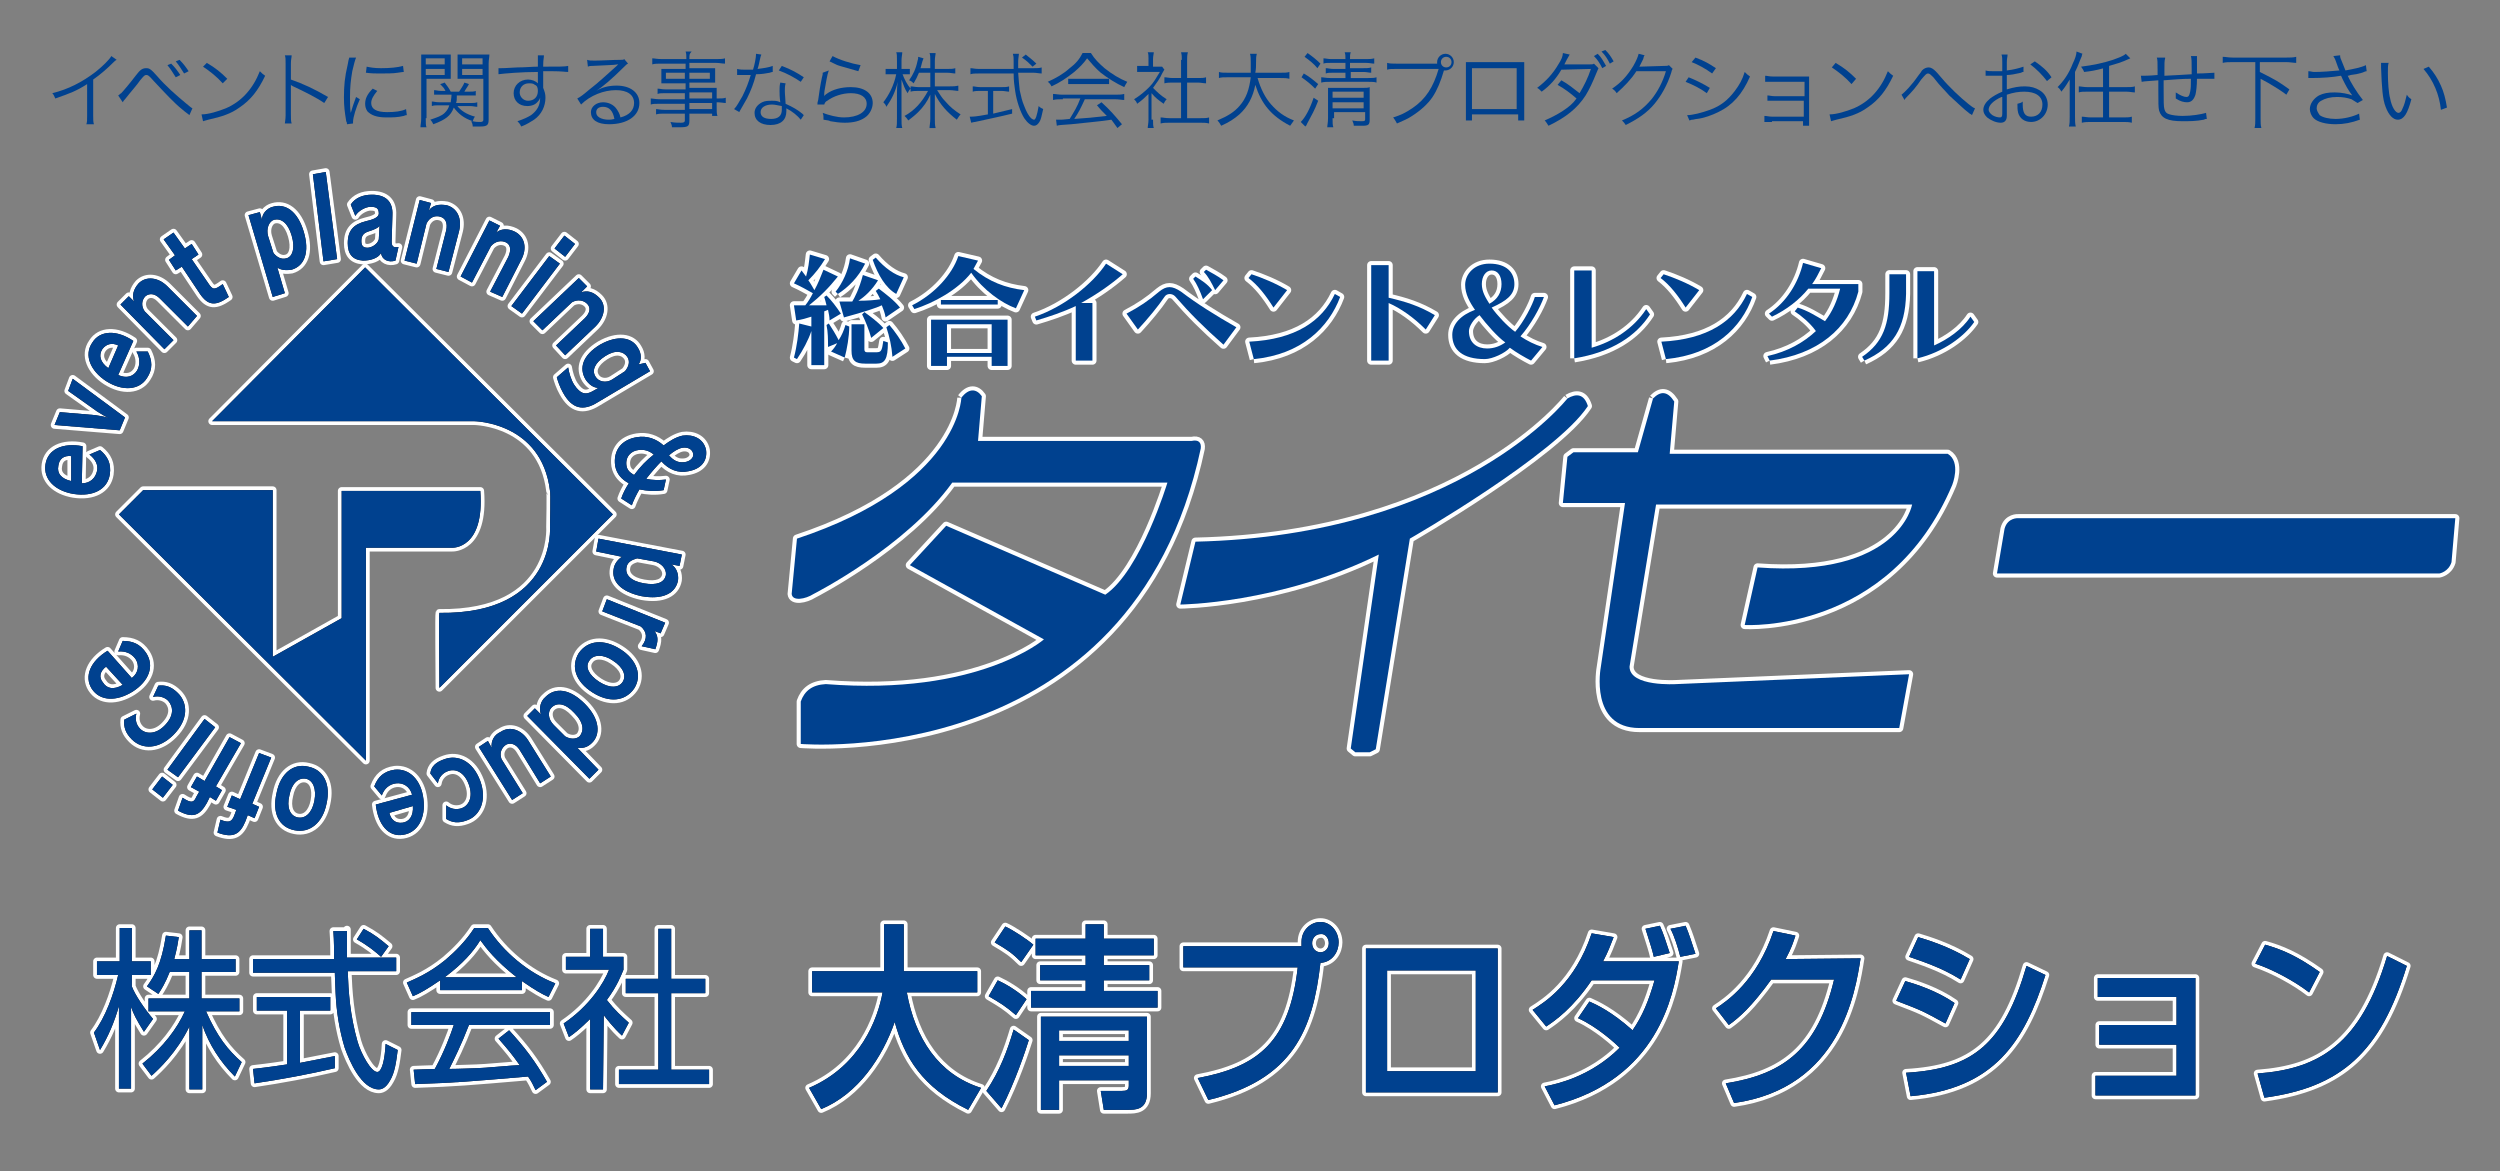 <?xml version="1.0" encoding="utf-8"?>
<!-- Generator: Adobe Illustrator 25.1.0, SVG Export Plug-In . SVG Version: 6.00 Build 0)  -->
<svg version="1.1" id="レイヤー_1" xmlns="http://www.w3.org/2000/svg" xmlns:xlink="http://www.w3.org/1999/xlink" x="0px"
	 y="0px" width="330px" height="154.6px" viewBox="0 0 330 154.6" style="enable-background:new 0 0 330 154.6;"
	 xml:space="preserve">
<rect x="0" y="0" width="330" height="154.6" fill="#808080" stroke="none"/>
<style type="text/css">
	.st0{fill:none;stroke:#FFFFFF;stroke-linejoin:round;}
	.st1{fill:#231815;}
	.st2{fill:#00418F;}
	.st3{fill:none;stroke:#FFFFFF;stroke-width:1.08;stroke-linejoin:round;}
</style>
<g>
	<g>
		<path class="st0" d="M26.7,143.8H25v-8.3c-1.7,3.5-4.1,5.7-5,6.5l-1.2-1.6c2.8-2.2,4.6-4.7,5.6-6.9h-4.8v-1.7H25v-3.5h-2.6
			c-0.6,1.5-1.1,2.3-1.5,2.9l-1.5-1c1-1.4,1.9-2.9,2.5-6.7l1.7,0.2c-0.1,0.6-0.2,1.4-0.6,2.9h2v-3.8h1.6v3.8h4.5v1.7h-4.5v3.5h5v1.7
			h-4.4c1.5,3.4,2.9,5.1,4.7,6.7l-0.9,1.9c-1.9-1.9-3.4-4.2-4.3-6.8V143.8z M19,136.2c-1-1.6-1.4-2.4-1.7-3.3v10.8h-1.6v-10.9
			c-0.6,2.1-1.4,4-2.5,5.8l-0.8-2.3c1.5-2,2.6-5,3.2-7.6h-2.8v-1.8h3v-4.4h1.6v4.4h2.5v1.8h-2.5v1.5c0.4,1.1,1.7,3,2.8,4.3L19,136.2
			z"/>
		<path class="st0" d="M44.2,141c-3.4,0.8-7.2,1.5-10.6,2l-0.2-1.9c0.8-0.1,1.9-0.2,4.5-0.6v-7.1h-4v-1.8h9.7v1.8h-4v6.9
			c1.5-0.3,3.1-0.6,4.6-0.9L44.2,141z M45.8,122.7c0,0.9,0,1.7,0,3.7h6.5v1.8h-6.4c0.1,2.7,0.3,5.8,1.3,9.3c0.5,1.7,1.8,4,2.6,4
			c0.6,0,1-1.6,1.1-3.7l1.6,0.8c-0.2,1.6-0.4,3-1,4c-0.6,1.1-1.2,1.2-1.5,1.2c-2.3,0-3.9-3.8-4.5-5.5c-0.7-2.3-1.1-4.8-1.2-7.2
			c-0.1-2.3-0.1-2.6-0.1-2.7H33.4v-1.8h10.7c0-1.1,0-2.4-0.1-3.7h1.8V122.7z M50.3,126.3c-0.8-0.7-1.6-1.4-3.2-2.3l0.9-1.4
			c1.5,0.8,2.1,1.3,3.3,2.3L50.3,126.3z"/>
		<path class="st0" d="M58.7,129c2.4-1.8,3.8-3.4,4.7-4.9c0.8,1.1,2,2.7,4.8,4.9H58.7z M65.8,137.1c1.4,1.6,1.8,2.1,2.8,3.5
			c-0.8,0-4.8,0.4-5.7,0.4c-0.3,0-2.3,0.1-3.6,0.1c0.6-1.2,1.6-3.2,2.6-5.8h10.7v-1.7H54.3v1.7h5.6c-0.4,1.2-1.2,3.4-2.5,5.8
			c-0.6,0-2.5,0.1-2.8,0.1l0.2,1.9c5.7-0.2,6.6-0.3,14.9-1c0.5,0.7,0.7,1.2,1,1.8l1.5-1.1c-1.6-2.8-2.9-4.5-5-6.8L65.8,137.1z
			 M68.9,129.5c1.7,1.2,2.8,1.8,3.5,2.1l0.9-1.8c-3.6-1.4-6.8-4.1-8.9-7.3h-1.8c-1.1,1.7-2.5,3.1-3.8,4.2c-2.2,1.8-4,2.5-5.1,3
			l0.8,1.8c0.8-0.3,2-1,3.6-2.1v1.3h10.8V129.5z"/>
		<path class="st0" d="M79.6,143.8h-1.7v-9.3c-1.3,1.3-2.2,2-2.8,2.4l-0.7-1.8c3.4-2.3,5.3-5.3,6-7.1h-5.7v-1.7h3.2v-3.7h1.7v3.7
			h2.7v1.7c-0.3,0.7-0.8,2.1-2.2,4c1.1,1.4,1.8,2,2.9,3l-0.9,1.7c-1.1-1-2.1-2.3-2.4-2.7L79.6,143.8L79.6,143.8z M88.6,122.6v6.6
			h4.5v1.9h-4.5v10.1h5v1.9H81.7v-1.9h5.2v-10.1h-4.3v-1.9h4.3v-6.6H88.6z"/>
		<path class="st0" d="M106.8,143.6c6.8-2.9,9.1-9.2,9.7-12.6h-9.3v-2.8h9.5V122h2.6v6.2h9.7v2.8h-9.3c1.1,6,4.1,10.8,9.8,12.6
			l-1.7,2.9c-6.1-3-8.4-6.9-9.7-11.6l0,0c-1.6,4.6-4.8,9.5-9.7,11.5L106.8,143.6z"/>
		<path class="st0" d="M149,136v1.4h-9.2V136H149z M137.4,134.2v12.3h2.4v-3.9h9.2v0.7c0,0.6-0.3,0.7-0.9,0.7h-2.8l0.4,2.5h3.1
			c1.1,0,2.6,0,2.6-2.2v-10.1H137.4z M149,139.3v1.4h-9.2v-1.4H149z M143.3,123.9h-6.6v2.2h6.6v1.3h-6v2h6v1.4h-7.2v2.2h16.7v-2.2
			h-7.1v-1.4h6v-2h-6v-1.3h6.6v-2.2h-6.6V122h-2.4V123.9z M131.3,124.4c1.7,1,2.3,1.4,3.5,2.6l1.6-2.3c-0.8-0.7-2.8-2-3.7-2.4
			L131.3,124.4z M130.5,131.5c1.7,1,2.2,1.3,3.6,2.5l1.4-2.1c-1.2-1.1-2.7-2-3.8-2.5L130.5,131.5z M133.8,135.9
			c-0.8,2.7-1.8,5.4-3.6,8.1l2,2.3c1.8-3.5,3.2-7.7,3.6-9L133.8,135.9z"/>
		<path class="st0" d="M175.4,124.5c0,0.7-0.5,1.2-1.1,1.2s-1.1-0.5-1.1-1.2s0.5-1.2,1.1-1.2C174.9,123.2,175.4,123.8,175.4,124.5z
			 M159.5,145.2c11.2-2.7,13.8-9.3,14.8-18.1c1.6-0.1,2.4-1.5,2.4-2.7c0-1.5-1.1-2.7-2.4-2.7c-1.3,0-2.5,1.1-2.5,2.6
			c0,0.2,0,0.4,0,0.6h-15.6v2.8h15.1c-1.1,9.7-5.1,13.1-13.2,14.6L159.5,145.2z"/>
		<path class="st0" d="M194.8,141.4h-11.7v-13.3h11.7V141.4z M180.3,125.2v19h17.4v-19C197.7,125.2,180.3,125.2,180.3,125.2z"/>
		<path class="st0" d="M209.8,132.2c0.9,0.4,2.9,1.3,5.7,3.8c1.3-1.9,2.1-3.8,2.9-6.6h-8.3c-2.5,3.7-4.8,5.3-6,6.1l-1.8-2.2
			c1.6-1,5.6-3.5,7.8-10.1l2.9,0.5c-0.4,1-0.7,1.9-1.4,3.2h10c-0.7,4.4-2.7,15.5-16.4,19l-1.3-2.5c1.6-0.3,6.1-1.3,9.9-5.1
			c-0.5-0.5-3-2.8-5.5-3.9L209.8,132.2z M218.3,126.3c-0.2-0.9-0.4-1.5-1.1-3.7l1.9-0.4c0.5,1.1,0.7,1.8,1.3,3.6L218.3,126.3z
			 M221.8,126.3c-0.3-1.2-0.8-2.8-1.3-3.7l2-0.4c0.5,1.2,0.7,1.9,1.3,3.7L221.8,126.3z"/>
		<path class="st0" d="M245.6,126.5c-0.7,4.4-2.6,17.1-16.7,19.1l-1.1-2.6c7.6-1.2,12.1-4.5,14.3-13.7h-8.3c-2.6,3.6-4.2,5-5.6,6
			l-1.7-2.2c1.4-0.9,5.4-3.6,7.6-10.2l2.9,0.6c-0.3,0.9-0.5,1.6-1.3,3.1L245.6,126.5L245.6,126.5z"/>
		<path class="st0" d="M258.8,129.3c-2.5-1.6-5.4-2.5-6.8-3l1.2-2.6c1.3,0.4,4,1.2,6.8,2.9L258.8,129.3z M256.8,135.1
			c-3.1-1.7-3.1-1.7-6.5-3l1.2-2.6c1.4,0.4,4.2,1.3,6.5,2.9L256.8,135.1z M251.6,141.6c8.8-0.5,12.9-3.8,15.9-14.1l2.5,1.2
			c-2.8,8.8-6.7,15-17.8,16L251.6,141.6z"/>
		<path class="st0" d="M289.8,129.1v15.5h-13.2V142h10.7v-4.1h-10.2v-2.6h10.2v-3.7h-10.4v-2.5H289.8z"/>
		<path class="st0" d="M304.8,131c-1.8-1.4-4.7-3-7.1-3.8l1.3-2.5c2.1,0.6,4.1,1.4,7.2,3.6L304.8,131z M298,141.7
			c8.1-0.6,13.6-3.8,17.1-15.5l2.6,1.3c-3.5,11.4-8.6,16-18.8,17.4L298,141.7z"/>
	</g>
	<g>
		<path class="st1" d="M26.7,143.8H25v-8.3c-1.7,3.5-4.1,5.7-5,6.5l-1.2-1.6c2.8-2.2,4.6-4.7,5.6-6.9h-4.8v-1.7H25v-3.5h-2.6
			c-0.6,1.5-1.1,2.3-1.5,2.9l-1.5-1c1-1.4,1.9-2.9,2.5-6.7l1.7,0.2c-0.1,0.6-0.2,1.4-0.6,2.9h2v-3.8h1.6v3.8h4.5v1.7h-4.5v3.5h5v1.7
			h-4.4c1.5,3.4,2.9,5.1,4.7,6.7l-0.9,1.9c-1.9-1.9-3.4-4.2-4.3-6.8V143.8z M19,136.2c-1-1.6-1.4-2.4-1.7-3.3v10.8h-1.6v-10.9
			c-0.6,2.1-1.4,4-2.5,5.8l-0.8-2.3c1.5-2,2.6-5,3.2-7.6h-2.8v-1.8h3v-4.4h1.6v4.4h2.5v1.8h-2.5v1.5c0.4,1.1,1.7,3,2.8,4.3L19,136.2
			z"/>
		<path class="st1" d="M44.2,141c-3.4,0.8-7.2,1.5-10.6,2l-0.2-1.9c0.8-0.1,1.9-0.2,4.5-0.6v-7.1h-4v-1.8h9.7v1.8h-4v6.9
			c1.5-0.3,3.1-0.6,4.6-0.9L44.2,141z M45.8,122.7c0,0.9,0,1.7,0,3.7h6.5v1.8h-6.4c0.1,2.7,0.3,5.8,1.3,9.3c0.5,1.7,1.8,4,2.6,4
			c0.6,0,1-1.6,1.1-3.7l1.6,0.8c-0.2,1.6-0.4,3-1,4c-0.6,1.1-1.2,1.2-1.5,1.2c-2.3,0-3.9-3.8-4.5-5.5c-0.7-2.3-1.1-4.8-1.2-7.2
			c-0.1-2.3-0.1-2.6-0.1-2.7H33.4v-1.8h10.7c0-1.1,0-2.4-0.1-3.7h1.8V122.7z M50.3,126.3c-0.8-0.7-1.6-1.4-3.2-2.3l0.9-1.4
			c1.5,0.8,2.1,1.3,3.3,2.3L50.3,126.3z"/>
		<path class="st1" d="M58.7,129c2.4-1.8,3.8-3.4,4.7-4.9c0.8,1.1,2,2.7,4.8,4.9H58.7z M65.8,137.1c1.4,1.6,1.8,2.1,2.8,3.5
			c-0.8,0-4.8,0.4-5.7,0.4c-0.3,0-2.3,0.1-3.6,0.1c0.6-1.2,1.6-3.2,2.6-5.8h10.7v-1.7H54.3v1.7h5.6c-0.4,1.2-1.2,3.4-2.5,5.8
			c-0.6,0-2.5,0.1-2.8,0.1l0.2,1.9c5.7-0.2,6.6-0.3,14.9-1c0.5,0.7,0.7,1.2,1,1.8l1.5-1.1c-1.6-2.8-2.9-4.5-5-6.8L65.8,137.1z
			 M68.9,129.5c1.7,1.2,2.8,1.8,3.5,2.1l0.9-1.8c-3.6-1.4-6.8-4.1-8.9-7.3h-1.8c-1.1,1.7-2.5,3.1-3.8,4.2c-2.2,1.8-4,2.5-5.1,3
			l0.8,1.8c0.8-0.3,2-1,3.6-2.1v1.3h10.8V129.5z"/>
		<path class="st1" d="M79.6,143.8h-1.7v-9.3c-1.3,1.3-2.2,2-2.8,2.4l-0.7-1.8c3.4-2.3,5.3-5.3,6-7.1h-5.7v-1.7h3.2v-3.7h1.7v3.7
			h2.7v1.7c-0.3,0.7-0.8,2.1-2.2,4c1.1,1.4,1.8,2,2.9,3l-0.9,1.7c-1.1-1-2.1-2.3-2.4-2.7L79.6,143.8L79.6,143.8z M88.6,122.6v6.6
			h4.5v1.9h-4.5v10.1h5v1.9H81.7v-1.9h5.2v-10.1h-4.3v-1.9h4.3v-6.6H88.6z"/>
		<path class="st1" d="M106.8,143.6c6.8-2.9,9.1-9.2,9.7-12.6h-9.3v-2.8h9.5V122h2.6v6.2h9.7v2.8h-9.3c1.1,6,4.1,10.8,9.8,12.6
			l-1.7,2.9c-6.1-3-8.4-6.9-9.7-11.6l0,0c-1.6,4.6-4.8,9.5-9.7,11.5L106.8,143.6z"/>
		<path class="st1" d="M149,136v1.4h-9.2V136H149z M137.4,134.2v12.3h2.4v-3.9h9.2v0.7c0,0.6-0.3,0.7-0.9,0.7h-2.8l0.4,2.5h3.1
			c1.1,0,2.6,0,2.6-2.2v-10.1H137.4z M149,139.3v1.4h-9.2v-1.4H149z M143.3,123.9h-6.6v2.2h6.6v1.3h-6v2h6v1.4h-7.2v2.2h16.7v-2.2
			h-7.1v-1.4h6v-2h-6v-1.3h6.6v-2.2h-6.6V122h-2.4V123.9z M131.3,124.4c1.7,1,2.3,1.4,3.5,2.6l1.6-2.3c-0.8-0.7-2.8-2-3.7-2.4
			L131.3,124.4z M130.5,131.5c1.7,1,2.2,1.3,3.6,2.5l1.4-2.1c-1.2-1.1-2.7-2-3.8-2.5L130.5,131.5z M133.8,135.9
			c-0.8,2.7-1.8,5.4-3.6,8.1l2,2.3c1.8-3.5,3.2-7.7,3.6-9L133.8,135.9z"/>
		<path class="st1" d="M175.4,124.5c0,0.7-0.5,1.2-1.1,1.2s-1.1-0.5-1.1-1.2s0.5-1.2,1.1-1.2C174.9,123.2,175.4,123.8,175.4,124.5z
			 M159.5,145.2c11.2-2.7,13.8-9.3,14.8-18.1c1.6-0.1,2.4-1.5,2.4-2.7c0-1.5-1.1-2.7-2.4-2.7c-1.3,0-2.5,1.1-2.5,2.6
			c0,0.2,0,0.4,0,0.6h-15.6v2.8h15.1c-1.1,9.7-5.1,13.1-13.2,14.6L159.5,145.2z"/>
		<path class="st1" d="M194.8,141.4h-11.7v-13.3h11.7V141.4z M180.3,125.2v19h17.4v-19C197.7,125.2,180.3,125.2,180.3,125.2z"/>
		<path class="st1" d="M209.8,132.2c0.9,0.4,2.9,1.3,5.7,3.8c1.3-1.9,2.1-3.8,2.9-6.6h-8.3c-2.5,3.7-4.8,5.3-6,6.1l-1.8-2.2
			c1.6-1,5.6-3.5,7.8-10.1l2.9,0.5c-0.4,1-0.7,1.9-1.4,3.2h10c-0.7,4.4-2.7,15.5-16.4,19l-1.3-2.5c1.6-0.3,6.1-1.3,9.9-5.1
			c-0.5-0.5-3-2.8-5.5-3.9L209.8,132.2z M218.3,126.3c-0.2-0.9-0.4-1.5-1.1-3.7l1.9-0.4c0.5,1.1,0.7,1.8,1.3,3.6L218.3,126.3z
			 M221.8,126.3c-0.3-1.2-0.8-2.8-1.3-3.7l2-0.4c0.5,1.2,0.7,1.9,1.3,3.7L221.8,126.3z"/>
		<path class="st1" d="M245.6,126.5c-0.7,4.4-2.6,17.1-16.7,19.1l-1.1-2.6c7.6-1.2,12.1-4.5,14.3-13.7h-8.3c-2.6,3.6-4.2,5-5.6,6
			l-1.7-2.2c1.4-0.9,5.4-3.6,7.6-10.2l2.9,0.6c-0.3,0.9-0.5,1.6-1.3,3.1L245.6,126.5L245.6,126.5z"/>
		<path class="st1" d="M258.8,129.3c-2.5-1.6-5.4-2.5-6.8-3l1.2-2.6c1.3,0.4,4,1.2,6.8,2.9L258.8,129.3z M256.8,135.1
			c-3.1-1.7-3.1-1.7-6.5-3l1.2-2.6c1.4,0.4,4.2,1.3,6.5,2.9L256.8,135.1z M251.6,141.6c8.8-0.5,12.9-3.8,15.9-14.1l2.5,1.2
			c-2.8,8.8-6.7,15-17.8,16L251.6,141.6z"/>
		<path class="st1" d="M289.8,129.1v15.5h-13.2V142h10.7v-4.1h-10.2v-2.6h10.2v-3.7h-10.4v-2.5H289.8z"/>
		<path class="st1" d="M304.8,131c-1.8-1.4-4.7-3-7.1-3.8l1.3-2.5c2.1,0.6,4.1,1.4,7.2,3.6L304.8,131z M298,141.7
			c8.1-0.6,13.6-3.8,17.1-15.5l2.6,1.3c-3.5,11.4-8.6,16-18.8,17.4L298,141.7z"/>
	</g>
	<g>
		<path class="st2" d="M26.7,143.8H25v-8.3c-1.7,3.5-4.1,5.7-5,6.5l-1.2-1.6c2.8-2.2,4.6-4.7,5.6-6.9h-4.8v-1.7H25v-3.5h-2.6
			c-0.6,1.5-1.1,2.3-1.5,2.9l-1.5-1c1-1.4,1.9-2.9,2.5-6.7l1.7,0.2c-0.1,0.6-0.2,1.4-0.6,2.9h2v-3.8h1.6v3.8h4.5v1.7h-4.5v3.5h5v1.7
			h-4.4c1.5,3.4,2.9,5.1,4.7,6.7l-0.9,1.9c-1.9-1.9-3.4-4.2-4.3-6.8V143.8z M19,136.2c-1-1.6-1.4-2.4-1.7-3.3v10.8h-1.6v-10.9
			c-0.6,2.1-1.4,4-2.5,5.8l-0.8-2.3c1.5-2,2.6-5,3.2-7.6h-2.8v-1.8h3v-4.4h1.6v4.4h2.5v1.8h-2.5v1.5c0.4,1.1,1.7,3,2.8,4.3L19,136.2
			z"/>
		<path class="st2" d="M44.2,141c-3.4,0.8-7.2,1.5-10.6,2l-0.2-1.9c0.8-0.1,1.9-0.2,4.5-0.6v-7.1h-4v-1.8h9.7v1.8h-4v6.9
			c1.5-0.3,3.1-0.6,4.6-0.9L44.2,141z M45.8,122.7c0,0.9,0,1.7,0,3.7h6.5v1.8h-6.4c0.1,2.7,0.3,5.8,1.3,9.3c0.5,1.7,1.8,4,2.6,4
			c0.6,0,1-1.6,1.1-3.7l1.6,0.8c-0.2,1.6-0.4,3-1,4c-0.6,1.1-1.2,1.2-1.5,1.2c-2.3,0-3.9-3.8-4.5-5.5c-0.7-2.3-1.1-4.8-1.2-7.2
			c-0.1-2.3-0.1-2.6-0.1-2.7H33.4v-1.8h10.7c0-1.1,0-2.4-0.1-3.7h1.8V122.7z M50.3,126.3c-0.8-0.7-1.6-1.4-3.2-2.3l0.9-1.4
			c1.5,0.8,2.1,1.3,3.3,2.3L50.3,126.3z"/>
		<path class="st2" d="M58.7,129c2.4-1.8,3.8-3.4,4.7-4.9c0.8,1.1,2,2.7,4.8,4.9H58.7z M65.8,137.1c1.4,1.6,1.8,2.1,2.8,3.5
			c-0.8,0-4.8,0.4-5.7,0.4c-0.3,0-2.3,0.1-3.6,0.1c0.6-1.2,1.6-3.2,2.6-5.8h10.7v-1.7H54.3v1.7h5.6c-0.4,1.2-1.2,3.4-2.5,5.8
			c-0.6,0-2.5,0.1-2.8,0.1l0.2,1.9c5.7-0.2,6.6-0.3,14.9-1c0.5,0.7,0.7,1.2,1,1.8l1.5-1.1c-1.6-2.8-2.9-4.5-5-6.8L65.8,137.1z
			 M68.9,129.5c1.7,1.2,2.8,1.8,3.5,2.1l0.9-1.8c-3.6-1.4-6.8-4.1-8.9-7.3h-1.8c-1.1,1.7-2.5,3.1-3.8,4.2c-2.2,1.8-4,2.5-5.1,3
			l0.8,1.8c0.8-0.3,2-1,3.6-2.1v1.3h10.8V129.5z"/>
		<path class="st2" d="M79.6,143.8h-1.7v-9.3c-1.3,1.3-2.2,2-2.8,2.4l-0.7-1.8c3.4-2.3,5.3-5.3,6-7.1h-5.7v-1.7h3.2v-3.7h1.7v3.7
			h2.7v1.7c-0.3,0.7-0.8,2.1-2.2,4c1.1,1.4,1.8,2,2.9,3l-0.9,1.7c-1.1-1-2.1-2.3-2.4-2.7L79.6,143.8L79.6,143.8z M88.6,122.6v6.6
			h4.5v1.9h-4.5v10.1h5v1.9H81.7v-1.9h5.2v-10.1h-4.3v-1.9h4.3v-6.6H88.6z"/>
		<path class="st2" d="M106.8,143.6c6.8-2.9,9.1-9.2,9.7-12.6h-9.3v-2.8h9.5V122h2.6v6.2h9.7v2.8h-9.3c1.1,6,4.1,10.8,9.8,12.6
			l-1.7,2.9c-6.1-3-8.4-6.9-9.7-11.6l0,0c-1.6,4.6-4.8,9.5-9.7,11.5L106.8,143.6z"/>
		<path class="st2" d="M149,136v1.4h-9.2V136H149z M137.4,134.2v12.3h2.4v-3.9h9.2v0.7c0,0.6-0.3,0.7-0.9,0.7h-2.8l0.4,2.5h3.1
			c1.1,0,2.6,0,2.6-2.2v-10.1H137.4z M149,139.3v1.4h-9.2v-1.4H149z M143.3,123.9h-6.6v2.2h6.6v1.3h-6v2h6v1.4h-7.2v2.2h16.7v-2.2
			h-7.1v-1.4h6v-2h-6v-1.3h6.6v-2.2h-6.6V122h-2.4V123.9z M131.3,124.4c1.7,1,2.3,1.4,3.5,2.6l1.6-2.3c-0.8-0.7-2.8-2-3.7-2.4
			L131.3,124.4z M130.5,131.5c1.7,1,2.2,1.3,3.6,2.5l1.4-2.1c-1.2-1.1-2.7-2-3.8-2.5L130.5,131.5z M133.8,135.9
			c-0.8,2.7-1.8,5.4-3.6,8.1l2,2.3c1.8-3.5,3.2-7.7,3.6-9L133.8,135.9z"/>
		<path class="st2" d="M175.4,124.5c0,0.7-0.5,1.2-1.1,1.2s-1.1-0.5-1.1-1.2s0.5-1.2,1.1-1.2C174.9,123.2,175.4,123.8,175.4,124.5z
			 M159.5,145.2c11.2-2.7,13.8-9.3,14.8-18.1c1.6-0.1,2.4-1.5,2.4-2.7c0-1.5-1.1-2.7-2.4-2.7c-1.3,0-2.5,1.1-2.5,2.6
			c0,0.2,0,0.4,0,0.6h-15.6v2.8h15.1c-1.1,9.7-5.1,13.1-13.2,14.6L159.5,145.2z"/>
		<path class="st2" d="M194.8,141.4h-11.7v-13.3h11.7V141.4z M180.3,125.2v19h17.4v-19C197.7,125.2,180.3,125.2,180.3,125.2z"/>
		<path class="st2" d="M209.8,132.2c0.9,0.4,2.9,1.3,5.7,3.8c1.3-1.9,2.1-3.8,2.9-6.6h-8.3c-2.5,3.7-4.8,5.3-6,6.1l-1.8-2.2
			c1.6-1,5.6-3.5,7.8-10.1l2.9,0.5c-0.4,1-0.7,1.9-1.4,3.2h10c-0.7,4.4-2.7,15.5-16.4,19l-1.3-2.5c1.6-0.3,6.1-1.3,9.9-5.1
			c-0.5-0.5-3-2.8-5.5-3.9L209.8,132.2z M218.3,126.3c-0.2-0.9-0.4-1.5-1.1-3.7l1.9-0.4c0.5,1.1,0.7,1.8,1.3,3.6L218.3,126.3z
			 M221.8,126.3c-0.3-1.2-0.8-2.8-1.3-3.7l2-0.4c0.5,1.2,0.7,1.9,1.3,3.7L221.8,126.3z"/>
		<path class="st2" d="M245.6,126.5c-0.7,4.4-2.6,17.1-16.7,19.1l-1.1-2.6c7.6-1.2,12.1-4.5,14.3-13.7h-8.3c-2.6,3.6-4.2,5-5.6,6
			l-1.7-2.2c1.4-0.9,5.4-3.6,7.6-10.2l2.9,0.6c-0.3,0.9-0.5,1.6-1.3,3.1L245.6,126.5L245.6,126.5z"/>
		<path class="st2" d="M258.8,129.3c-2.5-1.6-5.4-2.5-6.8-3l1.2-2.6c1.3,0.4,4,1.2,6.8,2.9L258.8,129.3z M256.8,135.1
			c-3.1-1.7-3.1-1.7-6.5-3l1.2-2.6c1.4,0.4,4.2,1.3,6.5,2.9L256.8,135.1z M251.6,141.6c8.8-0.5,12.9-3.8,15.9-14.1l2.5,1.2
			c-2.8,8.8-6.7,15-17.8,16L251.6,141.6z"/>
		<path class="st2" d="M289.8,129.1v15.5h-13.2V142h10.7v-4.1h-10.2v-2.6h10.2v-3.7h-10.4v-2.5H289.8z"/>
		<path class="st2" d="M304.8,131c-1.8-1.4-4.7-3-7.1-3.8l1.3-2.5c2.1,0.6,4.1,1.4,7.2,3.6L304.8,131z M298,141.7
			c8.1-0.6,13.6-3.8,17.1-15.5l2.6,1.3c-3.5,11.4-8.6,16-18.8,17.4L298,141.7z"/>
	</g>
</g>
<g>
	<g>
		<g>
			<g>
				<path class="st0" d="M62.6,55.6c0,0,8.9,0.1,10,9.2c0.1,0.1,0,4.7,0,4.7S73.5,81.1,58,80.9c-0.1,0.1,0,7.5,0,9.9l22.9-22.9
					L48.2,35.3L28,55.6H62.6z"/>
				<path class="st0" d="M48.4,72.3h9.5h1.8c0,0,4.3,0.2,3.7-7.5H45.1v16.8L36,86.7v-22H18.9l-3.2,3.2l32.6,32.5l0,0V72.3H48.4z"/>
			</g>
			<path class="st0" d="M9.4,60.2v3.3c-1.3-0.3-1.9-1-1.7-2C7.8,60.6,8.4,60.1,9.4,60.2z M10.9,58.9c-2.6-0.5-4.6,0.4-4.9,2.4
				s1.3,3.5,3.7,3.9c2.6,0.4,4.5-0.6,4.8-2.6c0.2-1.4-0.3-2.4-1.3-3.2L11.8,60c0.8,0.6,1.2,1.4,1,2.2c-0.2,0.9-0.9,1.6-2,1.6
				L10.9,58.9z"/>
			<path class="st0" d="M16.5,55.1l-0.7,1.7l-8.6-0.7l0.7-1.7l4.7,0.4c0.6,0.1,1.3,0.2,1.8,0.4l0,0c-0.5-0.2-1.1-0.6-1.6-0.9L9,51.6
				L9.6,50L16.5,55.1z"/>
			<path class="st0" d="M15.6,45.6l-1.3,3c-1.1-0.8-1.3-1.7-0.8-2.5C14,45.4,14.8,45.2,15.6,45.6z M17.6,45
				c-2.2-1.5-4.4-1.4-5.4,0.2C11,46.9,12,49,14,50.3c2.2,1.4,4.4,1.2,5.4-0.4c0.8-1.2,0.7-2.3,0.1-3.5H18c0.5,0.8,0.5,1.8,0.1,2.5
				c-0.5,0.8-1.4,1.1-2.5,0.6L17.6,45z"/>
			<path class="st0" d="M24.8,43.1l-3.7-3.7c-0.7-0.7-1.4-0.7-1.9-0.3c-0.5,0.5-0.6,1.3-0.1,2l3.8,3.8l-1.2,1.2l-5.8-5.9l1.1-1.1
				l0.7,0.7c-0.3-0.8-0.1-1.6,0.6-2.4c1-1,2.6-0.8,3.8,0.4l3.9,3.9L24.8,43.1z"/>
			<path class="st0" d="M30.2,39.2c-1.7,1.2-2.7,1.2-3.8-0.4L24,35.2l-0.8,0.5l-0.9-1.4l0.8-0.6l-1.5-2.1l1.3-0.9l1.5,2.1l0.9-0.6
				l0.9,1.4l-0.9,0.6l2.2,3.2c0.6,0.9,0.8,0.9,1.9,0.1L30.2,39.2z"/>
			<path class="st0" d="M38.5,31.1c0.5,1.7,0.1,2.8-0.7,3c-0.7,0.2-1.3-0.2-1.7-0.7l-0.7-2.2c-0.3-1,0.1-2,0.8-2.2
				C37.1,28.8,38,29.4,38.5,31.1z M40.1,30.6c-0.8-2.7-2.4-3.8-4.1-3.3c-0.8,0.2-1.5,1-1.4,1.8L34.3,28l-1.5,0.4L36,39.2l1.6-0.5
				l-1-3.4c0.5,0.4,1.3,0.4,1.9,0.3C40.2,35.1,40.9,33.3,40.1,30.6z"/>
			<path class="st0" d="M42.7,34.5L41.3,23l1.7-0.3l1.5,11.5L42.7,34.5z"/>
			<path class="st0" d="M50,31.6c-0.2,0.7-1,1.1-1.5,1.1c-0.6,0-0.8-0.3-0.8-0.9c0-0.8,0.4-1.1,1.1-1.3c0.6-0.2,1.1-0.4,1.3-0.7
				L50,31.6z M52.6,32.6c-0.6,0.1-0.9,0-0.9-0.7l0.1-3.5c0.1-1.8-0.9-2.7-2.7-2.7c-1.2,0-2.2,0.4-2.8,1.3l0.6,1.5
				c0.4-0.7,1.4-1.2,2-1.2c0.8,0,1.1,0.2,1.1,0.9c0,0.5-0.8,0.8-1.7,1c-1.6,0.4-2.4,1.2-2.4,2.9c0,1.4,0.6,2.2,2,2.3
				c1,0,2-0.3,2.4-1c0.1,0.9,1,1.3,1.9,1L52.6,32.6z"/>
			<path class="st0" d="M57.6,35.5l1.3-5.1c0.2-1-0.1-1.6-0.8-1.8c-0.7-0.2-1.4,0.1-1.8,0.9L55,34.8l-1.6-0.4l2-8l1.5,0.4l-0.3,1
				c0.5-0.7,1.3-0.9,2.4-0.7c1.4,0.4,2,1.8,1.6,3.4l-1.4,5.4L57.6,35.5z"/>
			<path class="st0" d="M64.7,38.5l2.4-4.6c0.4-0.9,0.3-1.6-0.3-1.9c-0.6-0.3-1.4-0.2-2,0.5l-2.5,4.8l-1.5-0.8l3.8-7.4l1.4,0.7
				l-0.5,0.9c0.6-0.5,1.5-0.6,2.5-0.1c1.3,0.7,1.6,2.2,0.8,3.7l-2.5,4.9L64.7,38.5z"/>
			<path class="st0" d="M73.2,32.8l1.3-1.7l1.4,1.1l-1.3,1.7L73.2,32.8z M67.5,40.4l5-6.6l1.4,1l-5,6.6L67.5,40.4z"/>
			<path class="st0" d="M73.4,45.6l3.8-3.6c0.7-0.7,0.8-1.4,0.3-1.9s-1.3-0.6-2-0.2l-3.9,3.7l-1.2-1.2l6-5.7l1.1,1.1l-0.8,0.8
				c0.8-0.3,1.6-0.1,2.4,0.7c1,1,0.7,2.6-0.5,3.8l-4,3.8L73.4,45.6z"/>
			<path class="st0" d="M80.8,50.1c-0.8,0.5-1.8,0.3-2.2-0.4c-0.5-0.8-0.1-1.8,1.3-2.7c1.4-0.9,2.4-0.6,2.9,0.1
				c0.4,0.6,0.2,1.3-0.3,1.9L80.8,50.1z M78.9,53.1l6.9-4.1l-0.6-1.1l-0.9,0.2c0.4-0.6,0.4-1.4-0.1-2.2c-0.8-1.4-2.7-1.7-5-0.4
				c-2.3,1.4-2.8,3.1-1.9,4.6c0.4,0.6,1,1.1,1.7,1.1l-0.7,0.4c-1,0.6-1.7,0.4-2.5-0.8c-0.4-0.6-0.7-1.6-0.8-2.3l-1.5,1.3
				c0.1,0.4,0.4,1.3,0.8,2C75.5,54,77,54.3,78.9,53.1z"/>
			<path class="st0" d="M90.4,61c-0.8,0.1-1.4-0.1-2.1-0.9c0.6-0.5,1.2-0.9,1.8-1c0.7-0.1,1.3,0.2,1.4,0.8
				C91.6,60.4,91.1,60.9,90.4,61z M83.4,66.7c0.2-0.6,0.6-1.4,1-2.1c1,0.2,2,0.3,3.2,0.1l0.3-1.4c-0.8,0.1-1.8,0.1-2.6-0.1
				c0.7-0.9,1.4-1.7,2-2.3c1,1.1,2.2,1.6,3.6,1.3c1.6-0.3,2.5-1.3,2.3-2.8c-0.3-1.5-1.7-2.1-3.1-1.9c-0.9,0.2-1.7,0.7-2.5,1.3
				c-1-0.9-2.2-1.3-3.5-1.1c-2,0.3-3.2,1.7-2.9,3.8c0.2,1.1,0.9,1.8,1.8,2.3c-0.4,0.6-0.8,1.4-1,2L83.4,66.7z M83.7,62.7
				c-0.5-0.3-0.9-0.6-1-1.2c-0.2-1.2,0.6-2,1.6-2.1c0.7-0.1,1.4,0.1,2,0.6C85.4,60.7,84.5,61.6,83.7,62.7z"/>
			<path class="st0" d="M85,77c-1.8-0.3-2.5-1.2-2.3-2.1c0.1-0.7,0.7-1,1.4-1.2l2.2,0.4c1,0.2,1.7,1,1.6,1.8
				C87.7,76.9,86.7,77.3,85,77z M84.7,78.7c2.8,0.5,4.5-0.4,4.8-2.1c0.1-0.8-0.2-1.7-0.9-2.1l1.1,0.2l0.3-1.5l-11-2.1l-0.3,1.7
				l3.4,0.7c-0.5,0.3-1,0.9-1.1,1.6C80.7,76.7,81.9,78.1,84.7,78.7z"/>
			<path class="st0" d="M84.6,82.7l-5.1-2l0.6-1.6l7.7,3.1l-0.6,1.4l-0.8-0.3c0.5,0.7,0.5,1.3,0.1,2.4l-1.8-0.4
				C85.5,84.3,85.4,83.4,84.6,82.7z"/>
			<path class="st0" d="M79.1,90c-1.4-0.9-1.9-2-1.3-2.8c0.5-0.8,1.8-0.9,3.1,0c1.4,0.9,1.8,2,1.3,2.8C81.7,90.8,80.5,90.9,79.1,90z
				 M78.2,91.4c2.2,1.4,4.3,1.2,5.5-0.5c1.1-1.7,0.4-3.8-1.8-5.2c-2.2-1.4-4.3-1.2-5.5,0.5C75.3,88,76,90,78.2,91.4z"/>
			<path class="st0" d="M73.1,95.7c-0.8-0.8-0.8-1.8-0.3-2.3c0.7-0.7,1.8-0.6,3,0.7c1.3,1.3,1.3,2.4,0.7,3.1c-0.5,0.4-1.2,0.4-1.9,0
				L73.1,95.7z M69.6,94.5l8.2,8.3l1.2-1.2l-2.8-2.9c0.6,0.1,1.3,0,1.9-0.6c1.2-1.1,1.1-3.2-0.9-5.2S73.3,90.7,72,92
				c-0.6,0.5-0.9,1.4-0.6,2.3l-0.8-0.8L69.6,94.5z"/>
			<path class="st0" d="M64.4,97.8l0.5,0.9c-0.1-0.9,0.3-1.7,1.2-2.1c1.2-0.8,2.7-0.3,3.6,1.1l3,4.8l-1.4,0.9L68.6,99
				c-0.5-0.8-1.2-1-1.8-0.7c-0.6,0.4-0.9,1.1-0.6,1.9l2.8,4.5l-1.4,0.9l-4.4-7L64.4,97.8z"/>
			<path class="st0" d="M58.7,100.2c1.7-0.6,3.7,0.2,4.7,2.9c0.9,2.5,0,4.6-1.8,5.2c-1.1,0.4-1.9,0.3-2.7-0.2v-1.8
				c0.6,0.5,1.3,0.6,2,0.4c0.9-0.3,1.6-1.4,1-3.1s-1.8-2.2-2.8-1.8c-0.6,0.2-1.2,0.8-1.3,1.6l-1-1.3
				C56.9,101.2,57.5,100.6,58.7,100.2z"/>
			<path class="st0" d="M51.4,107.3l3.1-0.9c0.1,1.3-0.5,2.1-1.4,2.2C52.2,108.7,51.6,108.2,51.4,107.3z M49.6,106.2
				c0.3,2.7,1.7,4.3,3.6,4c2-0.3,3-2.3,2.7-4.7c-0.3-2.6-1.9-4.1-3.8-3.9c-1.4,0.2-2.2,0.9-2.7,2.2l1,1.2c0.3-0.9,1-1.5,1.9-1.6
				s1.8,0.4,2.1,1.5L49.6,106.2z"/>
			<path class="st0" d="M38.2,105c0.3-1.6,1.2-2.4,2.2-2.2c0.9,0.2,1.4,1.3,1.1,2.9c-0.3,1.6-1.2,2.4-2.2,2.2S37.8,106.6,38.2,105z
				 M36.5,104.7c-0.6,2.6,0.3,4.5,2.4,4.9c2,0.4,3.7-1,4.2-3.5c0.6-2.6-0.4-4.5-2.4-4.9C38.7,100.7,37,102.1,36.5,104.7z"/>
			<path class="st0" d="M30.9,107.7l0.3-0.8l-1.2-0.4l0.6-1.5l1.1,0.5l2.5-6.1l1.6,0.6l-2.5,6.1l0.9,0.4l-0.6,1.5l-0.9-0.4l-0.3,0.8
				c-0.7,1.7-1.6,2.3-3.7,1.5l0.4-1.7C30.3,108.7,30.6,108.4,30.9,107.7z"/>
			<path class="st0" d="M25.9,105.2l0.4-0.7l-1.1-0.6l0.8-1.4l1,0.6l3.3-5.8l1.5,0.8l-3.3,5.7l0.8,0.5l-0.8,1.4l-0.8-0.5l-0.4,0.8
				c-0.9,1.6-1.8,2.1-3.8,1l0.6-1.7C25.3,106.1,25.6,105.9,25.9,105.2z"/>
			<path class="st0" d="M22.8,103.6l-1.3,1.7l-1.4-1.1l1.3-1.7L22.8,103.6z M28.4,96l-4.9,6.6l-1.4-1l4.9-6.7L28.4,96z"/>
			<path class="st0" d="M23.5,91.5c1.3,1.3,1.4,3.5-0.6,5.5c-1.9,1.9-4.1,2-5.5,0.6c-0.8-0.8-1.1-1.6-1-2.6l1.6-0.8
				c-0.2,0.8,0,1.5,0.5,2c0.7,0.7,2,0.8,3.2-0.4c1.3-1.3,1.2-2.5,0.5-3.3c-0.5-0.5-1.3-0.7-2-0.5l0.7-1.5
				C21.8,90.4,22.6,90.6,23.5,91.5z"/>
			<path class="st0" d="M14,88l2.2,2.4c-1.2,0.7-2.1,0.5-2.6-0.3C13,89.4,13.2,88.6,14,88z M14.2,85.9c-2.3,1.4-3.1,3.4-2.1,5
				c1.1,1.7,3.3,1.7,5.4,0.4c2.2-1.4,2.9-3.4,1.8-5.1c-0.8-1.2-1.8-1.6-3.1-1.6L15.6,86c1-0.1,1.8,0.3,2.3,1
				c0.5,0.8,0.4,1.8-0.5,2.5L14.2,85.9z"/>
		</g>
		<g>
			<g>
				<path class="st1" d="M62.6,55.6c0,0,8.9,0.1,10,9.2c0.1,0.1,0,4.7,0,4.7S73.5,81.1,58,80.9c-0.1,0.1,0,7.5,0,9.9l22.9-22.9
					L48.2,35.3L28,55.6H62.6z"/>
				<path class="st1" d="M48.4,72.3h9.5h1.8c0,0,4.3,0.2,3.7-7.5H45.1v16.8L36,86.7v-22H18.9l-3.2,3.2l32.6,32.5l0,0V72.3H48.4z"/>
			</g>
			<path class="st1" d="M9.4,60.2v3.3c-1.3-0.3-1.9-1-1.7-2C7.8,60.6,8.4,60.1,9.4,60.2z M10.9,58.9c-2.6-0.5-4.6,0.4-4.9,2.4
				s1.3,3.5,3.7,3.9c2.6,0.4,4.5-0.6,4.8-2.6c0.2-1.4-0.3-2.4-1.3-3.2L11.8,60c0.8,0.6,1.2,1.4,1,2.2c-0.2,0.9-0.9,1.6-2,1.6
				L10.9,58.9z"/>
			<path class="st1" d="M16.5,55.1l-0.7,1.7l-8.6-0.7l0.7-1.7l4.7,0.4c0.6,0.1,1.3,0.2,1.8,0.4l0,0c-0.5-0.2-1.1-0.6-1.6-0.9L9,51.6
				L9.6,50L16.5,55.1z"/>
			<path class="st1" d="M15.6,45.6l-1.3,3c-1.1-0.8-1.3-1.7-0.8-2.5C14,45.4,14.8,45.2,15.6,45.6z M17.6,45
				c-2.2-1.5-4.4-1.4-5.4,0.2C11,46.9,12,49,14,50.3c2.2,1.4,4.4,1.2,5.4-0.4c0.8-1.2,0.7-2.3,0.1-3.5H18c0.5,0.8,0.5,1.8,0.1,2.5
				c-0.5,0.8-1.4,1.1-2.5,0.6L17.6,45z"/>
			<path class="st1" d="M24.8,43.1l-3.7-3.7c-0.7-0.7-1.4-0.7-1.9-0.3c-0.5,0.5-0.6,1.3-0.1,2l3.8,3.8l-1.2,1.2l-5.8-5.9l1.1-1.1
				l0.7,0.7c-0.3-0.8-0.1-1.6,0.6-2.4c1-1,2.6-0.8,3.8,0.4l3.9,3.9L24.8,43.1z"/>
			<path class="st1" d="M30.2,39.2c-1.7,1.2-2.7,1.2-3.8-0.4L24,35.2l-0.8,0.5l-0.9-1.4l0.8-0.6l-1.5-2.1l1.3-0.9l1.5,2.1l0.9-0.6
				l0.9,1.4l-0.9,0.6l2.2,3.2c0.6,0.9,0.8,0.9,1.9,0.1L30.2,39.2z"/>
			<path class="st1" d="M38.5,31.1c0.5,1.7,0.1,2.8-0.7,3c-0.7,0.2-1.3-0.2-1.7-0.7l-0.7-2.2c-0.3-1,0.1-2,0.8-2.2
				C37.1,28.8,38,29.4,38.5,31.1z M40.1,30.6c-0.8-2.7-2.4-3.8-4.1-3.3c-0.8,0.2-1.5,1-1.4,1.8L34.3,28l-1.5,0.4L36,39.2l1.6-0.5
				l-1-3.4c0.5,0.4,1.3,0.4,1.9,0.3C40.2,35.1,40.9,33.3,40.1,30.6z"/>
			<path class="st1" d="M42.7,34.5L41.3,23l1.7-0.3l1.5,11.5L42.7,34.5z"/>
			<path class="st1" d="M50,31.6c-0.2,0.7-1,1.1-1.5,1.1c-0.6,0-0.8-0.3-0.8-0.9c0-0.8,0.4-1.1,1.1-1.3c0.6-0.2,1.1-0.4,1.3-0.7
				L50,31.6z M52.6,32.6c-0.6,0.1-0.9,0-0.9-0.7l0.1-3.5c0.1-1.8-0.9-2.7-2.7-2.7c-1.2,0-2.2,0.4-2.8,1.3l0.6,1.5
				c0.4-0.7,1.4-1.2,2-1.2c0.8,0,1.1,0.2,1.1,0.9c0,0.5-0.8,0.8-1.7,1c-1.6,0.4-2.4,1.2-2.4,2.9c0,1.4,0.6,2.2,2,2.3
				c1,0,2-0.3,2.4-1c0.1,0.9,1,1.3,1.9,1L52.6,32.6z"/>
			<path class="st1" d="M57.6,35.5l1.3-5.1c0.2-1-0.1-1.6-0.8-1.8c-0.7-0.2-1.4,0.1-1.8,0.9L55,34.8l-1.6-0.4l2-8l1.5,0.4l-0.3,1
				c0.5-0.7,1.3-0.9,2.4-0.7c1.4,0.4,2,1.8,1.6,3.4l-1.4,5.4L57.6,35.5z"/>
			<path class="st1" d="M64.7,38.5l2.4-4.6c0.4-0.9,0.3-1.6-0.3-1.9c-0.6-0.3-1.4-0.2-2,0.5l-2.5,4.8l-1.5-0.8l3.8-7.4l1.4,0.7
				l-0.5,0.9c0.6-0.5,1.5-0.6,2.5-0.1c1.3,0.7,1.6,2.2,0.8,3.7l-2.5,4.9L64.7,38.5z"/>
			<path class="st1" d="M73.2,32.8l1.3-1.7l1.4,1.1l-1.3,1.7L73.2,32.8z M67.5,40.4l5-6.6l1.4,1l-5,6.6L67.5,40.4z"/>
			<path class="st1" d="M73.4,45.6l3.8-3.6c0.7-0.7,0.8-1.4,0.3-1.9s-1.3-0.6-2-0.2l-3.9,3.7l-1.2-1.2l6-5.7l1.1,1.1l-0.8,0.8
				c0.8-0.3,1.6-0.1,2.4,0.7c1,1,0.7,2.6-0.5,3.8l-4,3.8L73.4,45.6z"/>
			<path class="st1" d="M80.8,50.1c-0.8,0.5-1.8,0.3-2.2-0.4c-0.5-0.8-0.1-1.8,1.3-2.7c1.4-0.9,2.4-0.6,2.9,0.1
				c0.4,0.6,0.2,1.3-0.3,1.9L80.8,50.1z M78.9,53.1l6.9-4.1l-0.6-1.1l-0.9,0.2c0.4-0.6,0.4-1.4-0.1-2.2c-0.8-1.4-2.7-1.7-5-0.4
				c-2.3,1.4-2.8,3.1-1.9,4.6c0.4,0.6,1,1.1,1.7,1.1l-0.7,0.4c-1,0.6-1.7,0.4-2.5-0.8c-0.4-0.6-0.7-1.6-0.8-2.3l-1.5,1.3
				c0.1,0.4,0.4,1.3,0.8,2C75.5,54,77,54.3,78.9,53.1z"/>
			<path class="st1" d="M90.4,61c-0.8,0.1-1.4-0.1-2.1-0.9c0.6-0.5,1.2-0.9,1.8-1c0.7-0.1,1.3,0.2,1.4,0.8
				C91.6,60.4,91.1,60.9,90.4,61z M83.4,66.7c0.2-0.6,0.6-1.4,1-2.1c1,0.2,2,0.3,3.2,0.1l0.3-1.4c-0.8,0.1-1.8,0.1-2.6-0.1
				c0.7-0.9,1.4-1.7,2-2.3c1,1.1,2.2,1.6,3.6,1.3c1.6-0.3,2.5-1.3,2.3-2.8c-0.3-1.5-1.7-2.1-3.1-1.9c-0.9,0.2-1.7,0.7-2.5,1.3
				c-1-0.9-2.2-1.3-3.5-1.1c-2,0.3-3.2,1.7-2.9,3.8c0.2,1.1,0.9,1.8,1.8,2.3c-0.4,0.6-0.8,1.4-1,2L83.4,66.7z M83.7,62.7
				c-0.5-0.3-0.9-0.6-1-1.2c-0.2-1.2,0.6-2,1.6-2.1c0.7-0.1,1.4,0.1,2,0.6C85.4,60.7,84.5,61.6,83.7,62.7z"/>
			<path class="st1" d="M85,77c-1.8-0.3-2.5-1.2-2.3-2.1c0.1-0.7,0.7-1,1.4-1.2l2.2,0.4c1,0.2,1.7,1,1.6,1.8
				C87.7,76.9,86.7,77.3,85,77z M84.7,78.7c2.8,0.5,4.5-0.4,4.8-2.1c0.1-0.8-0.2-1.7-0.9-2.1l1.1,0.2l0.3-1.5l-11-2.1l-0.3,1.7
				l3.4,0.7c-0.5,0.3-1,0.9-1.1,1.6C80.7,76.7,81.9,78.1,84.7,78.7z"/>
			<path class="st1" d="M84.6,82.7l-5.1-2l0.6-1.6l7.7,3.1l-0.6,1.4l-0.8-0.3c0.5,0.7,0.5,1.3,0.1,2.4l-1.8-0.4
				C85.5,84.3,85.4,83.4,84.6,82.7z"/>
			<path class="st1" d="M79.1,90c-1.4-0.9-1.9-2-1.3-2.8c0.5-0.8,1.8-0.9,3.1,0c1.4,0.9,1.8,2,1.3,2.8C81.7,90.8,80.5,90.9,79.1,90z
				 M78.2,91.4c2.2,1.4,4.3,1.2,5.5-0.5c1.1-1.7,0.4-3.8-1.8-5.2c-2.2-1.4-4.3-1.2-5.5,0.5C75.3,88,76,90,78.2,91.4z"/>
			<path class="st1" d="M73.1,95.7c-0.8-0.8-0.8-1.8-0.3-2.3c0.7-0.7,1.8-0.6,3,0.7c1.3,1.3,1.3,2.4,0.7,3.1c-0.5,0.4-1.2,0.4-1.9,0
				L73.1,95.7z M69.6,94.5l8.2,8.3l1.2-1.2l-2.8-2.9c0.6,0.1,1.3,0,1.9-0.6c1.2-1.1,1.1-3.2-0.9-5.2S73.3,90.7,72,92
				c-0.6,0.5-0.9,1.4-0.6,2.3l-0.8-0.8L69.6,94.5z"/>
			<path class="st1" d="M64.4,97.8l0.5,0.9c-0.1-0.9,0.3-1.7,1.2-2.1c1.2-0.8,2.7-0.3,3.6,1.1l3,4.8l-1.4,0.9L68.6,99
				c-0.5-0.8-1.2-1-1.8-0.7c-0.6,0.4-0.9,1.1-0.6,1.9l2.8,4.5l-1.4,0.9l-4.4-7L64.4,97.8z"/>
			<path class="st1" d="M58.7,100.2c1.7-0.6,3.7,0.2,4.7,2.9c0.9,2.5,0,4.6-1.8,5.2c-1.1,0.4-1.9,0.3-2.7-0.2v-1.8
				c0.6,0.5,1.3,0.6,2,0.4c0.9-0.3,1.6-1.4,1-3.1s-1.8-2.2-2.8-1.8c-0.6,0.2-1.2,0.8-1.3,1.6l-1-1.3
				C56.9,101.2,57.5,100.6,58.7,100.2z"/>
			<path class="st1" d="M51.4,107.3l3.1-0.9c0.1,1.3-0.5,2.1-1.4,2.2C52.2,108.7,51.6,108.2,51.4,107.3z M49.6,106.2
				c0.3,2.7,1.7,4.3,3.6,4c2-0.3,3-2.3,2.7-4.7c-0.3-2.6-1.9-4.1-3.8-3.9c-1.4,0.2-2.2,0.9-2.7,2.2l1,1.2c0.3-0.9,1-1.5,1.9-1.6
				s1.8,0.4,2.1,1.5L49.6,106.2z"/>
			<path class="st1" d="M38.2,105c0.3-1.6,1.2-2.4,2.2-2.2c0.9,0.2,1.4,1.3,1.1,2.9c-0.3,1.6-1.2,2.4-2.2,2.2S37.8,106.6,38.2,105z
				 M36.5,104.7c-0.6,2.6,0.3,4.5,2.4,4.9c2,0.4,3.7-1,4.2-3.5c0.6-2.6-0.4-4.5-2.4-4.9C38.7,100.7,37,102.1,36.5,104.7z"/>
			<path class="st1" d="M30.9,107.7l0.3-0.8l-1.2-0.4l0.6-1.5l1.1,0.5l2.5-6.1l1.6,0.6l-2.5,6.1l0.9,0.4l-0.6,1.5l-0.9-0.4l-0.3,0.8
				c-0.7,1.7-1.6,2.3-3.7,1.5l0.4-1.7C30.3,108.7,30.6,108.4,30.9,107.7z"/>
			<path class="st1" d="M25.9,105.2l0.4-0.7l-1.1-0.6l0.8-1.4l1,0.6l3.3-5.8l1.5,0.8l-3.3,5.7l0.8,0.5l-0.8,1.4l-0.8-0.5l-0.4,0.8
				c-0.9,1.6-1.8,2.1-3.8,1l0.6-1.7C25.3,106.1,25.6,105.9,25.9,105.2z"/>
			<path class="st1" d="M22.8,103.6l-1.3,1.7l-1.4-1.1l1.3-1.7L22.8,103.6z M28.4,96l-4.9,6.6l-1.4-1l4.9-6.7L28.4,96z"/>
			<path class="st1" d="M23.5,91.5c1.3,1.3,1.4,3.5-0.6,5.5c-1.9,1.9-4.1,2-5.5,0.6c-0.8-0.8-1.1-1.6-1-2.6l1.6-0.8
				c-0.2,0.8,0,1.5,0.5,2c0.7,0.7,2,0.8,3.2-0.4c1.3-1.3,1.2-2.5,0.5-3.3c-0.5-0.5-1.3-0.7-2-0.5l0.7-1.5
				C21.8,90.4,22.6,90.6,23.5,91.5z"/>
			<path class="st1" d="M14,88l2.2,2.4c-1.2,0.7-2.1,0.5-2.6-0.3C13,89.4,13.2,88.6,14,88z M14.2,85.9c-2.3,1.4-3.1,3.4-2.1,5
				c1.1,1.7,3.3,1.7,5.4,0.4c2.2-1.4,2.9-3.4,1.8-5.1c-0.8-1.2-1.8-1.6-3.1-1.6L15.6,86c1-0.1,1.8,0.3,2.3,1
				c0.5,0.8,0.4,1.8-0.5,2.5L14.2,85.9z"/>
		</g>
		<g>
			<g>
				<path class="st2" d="M62.6,55.6c0,0,8.9,0.1,10,9.2c0.1,0.1,0,4.7,0,4.7S73.5,81.1,58,80.9c-0.1,0.1,0,7.5,0,9.9l22.9-22.9
					L48.2,35.3L28,55.6H62.6z"/>
				<path class="st2" d="M48.4,72.3h9.5h1.8c0,0,4.3,0.2,3.7-7.5H45.1v16.8L36,86.7v-22H18.9l-3.2,3.2l32.6,32.5l0,0V72.3H48.4z"/>
			</g>
			<path class="st2" d="M9.4,60.2v3.3c-1.3-0.3-1.9-1-1.7-2C7.8,60.6,8.4,60.1,9.4,60.2z M10.9,58.9c-2.6-0.5-4.6,0.4-4.9,2.4
				s1.3,3.5,3.7,3.9c2.6,0.4,4.5-0.6,4.8-2.6c0.2-1.4-0.3-2.4-1.3-3.2L11.8,60c0.8,0.6,1.2,1.4,1,2.2c-0.2,0.9-0.9,1.6-2,1.6
				L10.9,58.9z"/>
			<path class="st2" d="M16.5,55.1l-0.7,1.7l-8.6-0.7l0.7-1.7l4.7,0.4c0.6,0.1,1.3,0.2,1.8,0.4l0,0c-0.5-0.2-1.1-0.6-1.6-0.9L9,51.6
				L9.6,50L16.5,55.1z"/>
			<path class="st2" d="M15.6,45.6l-1.3,3c-1.1-0.8-1.3-1.7-0.8-2.5C14,45.4,14.8,45.2,15.6,45.6z M17.6,45
				c-2.2-1.5-4.4-1.4-5.4,0.2C11,46.9,12,49,14,50.3c2.2,1.4,4.4,1.2,5.4-0.4c0.8-1.2,0.7-2.3,0.1-3.5H18c0.5,0.8,0.5,1.8,0.1,2.5
				c-0.5,0.8-1.4,1.1-2.5,0.6L17.6,45z"/>
			<path class="st2" d="M24.8,43.1l-3.7-3.7c-0.7-0.7-1.4-0.7-1.9-0.3c-0.5,0.5-0.6,1.3-0.1,2l3.8,3.8l-1.2,1.2l-5.8-5.9l1.1-1.1
				l0.7,0.7c-0.3-0.8-0.1-1.6,0.6-2.4c1-1,2.6-0.8,3.8,0.4l3.9,3.9L24.8,43.1z"/>
			<path class="st2" d="M30.2,39.2c-1.7,1.2-2.7,1.2-3.8-0.4L24,35.2l-0.8,0.5l-0.9-1.4l0.8-0.6l-1.5-2.1l1.3-0.9l1.5,2.1l0.9-0.6
				l0.9,1.4l-0.9,0.6l2.2,3.2c0.6,0.9,0.8,0.9,1.9,0.1L30.2,39.2z"/>
			<path class="st2" d="M38.5,31.1c0.5,1.7,0.1,2.8-0.7,3c-0.7,0.2-1.3-0.2-1.7-0.7l-0.7-2.2c-0.3-1,0.1-2,0.8-2.2
				C37.1,28.8,38,29.4,38.5,31.1z M40.1,30.6c-0.8-2.7-2.4-3.8-4.1-3.3c-0.8,0.2-1.5,1-1.4,1.8L34.3,28l-1.5,0.4L36,39.2l1.6-0.5
				l-1-3.4c0.5,0.4,1.3,0.4,1.9,0.3C40.2,35.1,40.9,33.3,40.1,30.6z"/>
			<path class="st2" d="M42.7,34.5L41.3,23l1.7-0.3l1.5,11.5L42.7,34.5z"/>
			<path class="st2" d="M50,31.6c-0.2,0.7-1,1.1-1.5,1.1c-0.6,0-0.8-0.3-0.8-0.9c0-0.8,0.4-1.1,1.1-1.3c0.6-0.2,1.1-0.4,1.3-0.7
				L50,31.6z M52.6,32.6c-0.6,0.1-0.9,0-0.9-0.7l0.1-3.5c0.1-1.8-0.9-2.7-2.7-2.7c-1.2,0-2.2,0.4-2.8,1.3l0.6,1.5
				c0.4-0.7,1.4-1.2,2-1.2c0.8,0,1.1,0.2,1.1,0.9c0,0.5-0.8,0.8-1.7,1c-1.6,0.4-2.4,1.2-2.4,2.9c0,1.4,0.6,2.2,2,2.3
				c1,0,2-0.3,2.4-1c0.1,0.9,1,1.3,1.9,1L52.6,32.6z"/>
			<path class="st2" d="M57.6,35.5l1.3-5.1c0.2-1-0.1-1.6-0.8-1.8c-0.7-0.2-1.4,0.1-1.8,0.9L55,34.8l-1.6-0.4l2-8l1.5,0.4l-0.3,1
				c0.5-0.7,1.3-0.9,2.4-0.7c1.4,0.4,2,1.8,1.6,3.4l-1.4,5.4L57.6,35.5z"/>
			<path class="st2" d="M64.7,38.5l2.4-4.6c0.4-0.9,0.3-1.6-0.3-1.9c-0.6-0.3-1.4-0.2-2,0.5l-2.5,4.8l-1.5-0.8l3.8-7.4l1.4,0.7
				l-0.5,0.9c0.6-0.5,1.5-0.6,2.5-0.1c1.3,0.7,1.6,2.2,0.8,3.7l-2.5,4.9L64.7,38.5z"/>
			<path class="st2" d="M73.2,32.8l1.3-1.7l1.4,1.1l-1.3,1.7L73.2,32.8z M67.5,40.4l5-6.6l1.4,1l-5,6.6L67.5,40.4z"/>
			<path class="st2" d="M73.4,45.6l3.8-3.6c0.7-0.7,0.8-1.4,0.3-1.9s-1.3-0.6-2-0.2l-3.9,3.7l-1.2-1.2l6-5.7l1.1,1.1l-0.8,0.8
				c0.8-0.3,1.6-0.1,2.4,0.7c1,1,0.7,2.6-0.5,3.8l-4,3.8L73.4,45.6z"/>
			<path class="st2" d="M80.8,50.1c-0.8,0.5-1.8,0.3-2.2-0.4c-0.5-0.8-0.1-1.8,1.3-2.7c1.4-0.9,2.4-0.6,2.9,0.1
				c0.4,0.6,0.2,1.3-0.3,1.9L80.8,50.1z M78.9,53.1l6.9-4.1l-0.6-1.1l-0.9,0.2c0.4-0.6,0.4-1.4-0.1-2.2c-0.8-1.4-2.7-1.7-5-0.4
				c-2.3,1.4-2.8,3.1-1.9,4.6c0.4,0.6,1,1.1,1.7,1.1l-0.7,0.4c-1,0.6-1.7,0.4-2.5-0.8c-0.4-0.6-0.7-1.6-0.8-2.3l-1.5,1.3
				c0.1,0.4,0.4,1.3,0.8,2C75.5,54,77,54.3,78.9,53.1z"/>
			<path class="st2" d="M90.4,61c-0.8,0.1-1.4-0.1-2.1-0.9c0.6-0.5,1.2-0.9,1.8-1c0.7-0.1,1.3,0.2,1.4,0.8
				C91.6,60.4,91.1,60.9,90.4,61z M83.4,66.7c0.2-0.6,0.6-1.4,1-2.1c1,0.2,2,0.3,3.2,0.1l0.3-1.4c-0.8,0.1-1.8,0.1-2.6-0.1
				c0.7-0.9,1.4-1.7,2-2.3c1,1.1,2.2,1.6,3.6,1.3c1.6-0.3,2.5-1.3,2.3-2.8c-0.3-1.5-1.7-2.1-3.1-1.9c-0.9,0.2-1.7,0.7-2.5,1.3
				c-1-0.9-2.2-1.3-3.5-1.1c-2,0.3-3.2,1.7-2.9,3.8c0.2,1.1,0.9,1.8,1.8,2.3c-0.4,0.6-0.8,1.4-1,2L83.4,66.7z M83.7,62.7
				c-0.5-0.3-0.9-0.6-1-1.2c-0.2-1.2,0.6-2,1.6-2.1c0.7-0.1,1.4,0.1,2,0.6C85.4,60.7,84.5,61.6,83.7,62.7z"/>
			<path class="st2" d="M85,77c-1.8-0.3-2.5-1.2-2.3-2.1c0.1-0.7,0.7-1,1.4-1.2l2.2,0.4c1,0.2,1.7,1,1.6,1.8
				C87.7,76.9,86.7,77.3,85,77z M84.7,78.7c2.8,0.5,4.5-0.4,4.8-2.1c0.1-0.8-0.2-1.7-0.9-2.1l1.1,0.2l0.3-1.5l-11-2.1l-0.3,1.7
				l3.4,0.7c-0.5,0.3-1,0.9-1.1,1.6C80.7,76.7,81.9,78.1,84.7,78.7z"/>
			<path class="st2" d="M84.6,82.7l-5.1-2l0.6-1.6l7.7,3.1l-0.6,1.4l-0.8-0.3c0.5,0.7,0.5,1.3,0.1,2.4l-1.8-0.4
				C85.5,84.3,85.4,83.4,84.6,82.7z"/>
			<path class="st2" d="M79.1,90c-1.4-0.9-1.9-2-1.3-2.8c0.5-0.8,1.8-0.9,3.1,0c1.4,0.9,1.8,2,1.3,2.8C81.7,90.8,80.5,90.9,79.1,90z
				 M78.2,91.4c2.2,1.4,4.3,1.2,5.5-0.5c1.1-1.7,0.4-3.8-1.8-5.2c-2.2-1.4-4.3-1.2-5.5,0.5C75.3,88,76,90,78.2,91.4z"/>
			<path class="st2" d="M73.1,95.7c-0.8-0.8-0.8-1.8-0.3-2.3c0.7-0.7,1.8-0.6,3,0.7c1.3,1.3,1.3,2.4,0.7,3.1c-0.5,0.4-1.2,0.4-1.9,0
				L73.1,95.7z M69.6,94.5l8.2,8.3l1.2-1.2l-2.8-2.9c0.6,0.1,1.3,0,1.9-0.6c1.2-1.1,1.1-3.2-0.9-5.2S73.3,90.7,72,92
				c-0.6,0.5-0.9,1.4-0.6,2.3l-0.8-0.8L69.6,94.5z"/>
			<path class="st2" d="M64.4,97.8l0.5,0.9c-0.1-0.9,0.3-1.7,1.2-2.1c1.2-0.8,2.7-0.3,3.6,1.1l3,4.8l-1.4,0.9L68.6,99
				c-0.5-0.8-1.2-1-1.8-0.7c-0.6,0.4-0.9,1.1-0.6,1.9l2.8,4.5l-1.4,0.9l-4.4-7L64.4,97.8z"/>
			<path class="st2" d="M58.7,100.2c1.7-0.6,3.7,0.2,4.7,2.9c0.9,2.5,0,4.6-1.8,5.2c-1.1,0.4-1.9,0.3-2.7-0.2v-1.8
				c0.6,0.5,1.3,0.6,2,0.4c0.9-0.3,1.6-1.4,1-3.1s-1.8-2.2-2.8-1.8c-0.6,0.2-1.2,0.8-1.3,1.6l-1-1.3
				C56.9,101.2,57.5,100.6,58.7,100.2z"/>
			<path class="st2" d="M51.4,107.3l3.1-0.9c0.1,1.3-0.5,2.1-1.4,2.2C52.2,108.7,51.6,108.2,51.4,107.3z M49.6,106.2
				c0.3,2.7,1.7,4.3,3.6,4c2-0.3,3-2.3,2.7-4.7c-0.3-2.6-1.9-4.1-3.8-3.9c-1.4,0.2-2.2,0.9-2.7,2.2l1,1.2c0.3-0.9,1-1.5,1.9-1.6
				s1.8,0.4,2.1,1.5L49.6,106.2z"/>
			<path class="st2" d="M38.2,105c0.3-1.6,1.2-2.4,2.2-2.2c0.9,0.2,1.4,1.3,1.1,2.9c-0.3,1.6-1.2,2.4-2.2,2.2S37.8,106.6,38.2,105z
				 M36.5,104.7c-0.6,2.6,0.3,4.5,2.4,4.9c2,0.4,3.7-1,4.2-3.5c0.6-2.6-0.4-4.5-2.4-4.9C38.7,100.7,37,102.1,36.5,104.7z"/>
			<path class="st2" d="M30.9,107.7l0.3-0.8l-1.2-0.4l0.6-1.5l1.1,0.5l2.5-6.1l1.6,0.6l-2.5,6.1l0.9,0.4l-0.6,1.5l-0.9-0.4l-0.3,0.8
				c-0.7,1.7-1.6,2.3-3.7,1.5l0.4-1.7C30.3,108.7,30.6,108.4,30.9,107.7z"/>
			<path class="st2" d="M25.9,105.2l0.4-0.7l-1.1-0.6l0.8-1.4l1,0.6l3.3-5.8l1.5,0.8l-3.3,5.7l0.8,0.5l-0.8,1.4l-0.8-0.5l-0.4,0.8
				c-0.9,1.6-1.8,2.1-3.8,1l0.6-1.7C25.3,106.1,25.6,105.9,25.9,105.2z"/>
			<path class="st2" d="M22.8,103.6l-1.3,1.7l-1.4-1.1l1.3-1.7L22.8,103.6z M28.4,96l-4.9,6.6l-1.4-1l4.9-6.7L28.4,96z"/>
			<path class="st2" d="M23.5,91.5c1.3,1.3,1.4,3.5-0.6,5.5c-1.9,1.9-4.1,2-5.5,0.6c-0.8-0.8-1.1-1.6-1-2.6l1.6-0.8
				c-0.2,0.8,0,1.5,0.5,2c0.7,0.7,2,0.8,3.2-0.4c1.3-1.3,1.2-2.5,0.5-3.3c-0.5-0.5-1.3-0.7-2-0.5l0.7-1.5
				C21.8,90.4,22.6,90.6,23.5,91.5z"/>
			<path class="st2" d="M14,88l2.2,2.4c-1.2,0.7-2.1,0.5-2.6-0.3C13,89.4,13.2,88.6,14,88z M14.2,85.9c-2.3,1.4-3.1,3.4-2.1,5
				c1.1,1.7,3.3,1.7,5.4,0.4c2.2-1.4,2.9-3.4,1.8-5.1c-0.8-1.2-1.8-1.6-3.1-1.6L15.6,86c1-0.1,1.8,0.3,2.3,1
				c0.5,0.8,0.4,1.8-0.5,2.5L14.2,85.9z"/>
		</g>
	</g>
	<g>
		<g>
			<path class="st3" d="M126.9,52.5c0,0-0.3,11.5-21.7,18.6l-0.7,7.3c0.1,1,1.8,0.7,2.9,0c0,0,12.2-6.2,18.3-14.7h28.4
				c0,0-3.5,11.6-8.2,14.8l-21-9.1l-4.8,5.2l17.7,9.8c0,0-8.6,7.5-28.8,5.9c-1.8,0.1-2.8,0.9-3.3,2.3v5.6c0,0,43.7,3.8,52.8-39
				c0.1-0.8-0.3-1.2-1.2-1h-28.2l0.5-5.9C128.9,51.3,127.9,51.2,126.9,52.5"/>
			<path class="st3" d="M206.9,52.6c0,0-14.1,18.1-49.1,18.9l-2,8.3c0,0,13-0.1,26.2-6.6l-3.7,25.6l0.6,0.5h1.9l0.8-0.4l4.5-27.8
				c0,0,19.3-11.1,23.5-17.5C209.1,52,208.1,51.9,206.9,52.6"/>
			<path class="st3" d="M218.2,52.6l-2,7.1h-8.5l-0.8,0.6l-0.6,6.1h8.2l-3.2,21.7c0,0-1.5,8,5.1,8h34.3L252,89l-30.7,1.3
				c0,0-6.2,0.4-6.2-2.3l3.5-21.4h33.8c0,0-1.7,9.7-20.4,8.3l-1.7,7.6c0,0,19.1,1.2,27.4-18.5c0,0,1.2-3-0.6-4.1h-36.7L221,53
				C220.1,51.6,219.2,51.6,218.2,52.6"/>
			<path class="st3" d="M266.4,68.4c0,0-1.4-0.1-1.8,1.4l-1,5.9H322c0,0,1.2-0.2,1.6-1.5l0.5-5.8C324.1,68.4,266.4,68.4,266.4,68.4z
				"/>
			<g>
				<path class="st3" d="M109.5,42.3c0-0.5-0.1-0.9-0.2-1.4c-0.2,0.1-0.3,0.1-0.5,0.2v7.1h-1.7v-4.5c-0.4,1.2-1.1,2.5-1.9,3.7
					l-0.4-0.2c0.4-1.5,0.6-3.2,0.7-4.5l1.6,0.4v-1.3c-0.6,0.2-1.3,0.4-2,0.5l-0.3-2c0.5,0,1,0,1.5,0c0.4-0.5,0.7-1,1-1.6
					c-0.9-0.5-1.6-0.9-2.5-1.3l1-1.7c0.2,0.3,0.4,0.5,0.6,0.8c0.3-1,0.4-2,0.5-2.9l2,0.6c-0.6,1-1.3,1.9-2.2,2.8
					c0.3,0.4,0.5,0.8,0.8,1.3c0.5-0.9,0.8-1.7,1.2-2.7l1.9,0.9c-1.2,1.5-2.3,2.6-3.8,3.8c0.8,0,1.5,0,2.3,0
					c-0.1-0.4-0.2-0.8-0.3-1.1l0.3-0.2c0.7,0.7,1.3,1.5,1.9,2.4L109.5,42.3z M111.5,47.2l-1.8-0.8c0.3-0.3,0.6-0.7,0.8-1.1l-1.2,0.5
					c0-0.9,0-2-0.2-2.9l0.3-0.2c0.4,0.6,0.9,1.4,1.3,2.2c0.4-0.6,0.7-1.3,0.9-2l0.5,0.2C112.1,44.4,111.8,46.1,111.5,47.2
					 M110.6,38.8l-0.3-0.3c0.9-1.1,1.7-2.8,1.9-4.4l2,0.7C113.3,36.6,112,37.9,110.6,38.8 M116.9,41.9c-0.1-0.6-0.3-1.1-0.5-1.6
					c-0.6,0.3-2.4,0.9-5,1.6l-0.6-2.1h1.7c0.3-0.5,0.9-1.6,1.4-3.5l2,0.7c-0.8,1.3-1.8,2.2-2.6,2.7c1.3,0,2.3-0.1,2.9-0.2
					c-0.2-0.4-0.4-0.8-0.6-1.1l0.4-0.3c0.9,0.7,2,1.5,2.8,2.5L116.9,41.9z M115.7,48h-1.5c-1.3,0-1.8-0.4-1.8-1.7v-3.5h1.7v3.3
					c0,0.3,0.1,0.4,0.4,0.4h1.1c0.7,0,0.8-0.1,1-1.5l0.6,0.2C117.2,47.4,116.8,48,115.7,48 M115,44.6c-0.3-1.1-0.8-2.3-1.2-3.1
					l0.3-0.3c0.7,0.5,1.8,1.3,2.5,2.1L115,44.6z M118.3,38.8c-1.4-0.8-2.4-2.5-3.1-4.5l0.4-0.3c1.2,1.4,2.5,2.3,3.7,2.6L118.3,38.8z
					 M117.8,47.1c-0.1-1.4-0.4-2.7-0.8-3.9l0.4-0.3c0.7,0.8,1.6,2.1,2.1,3.1L117.8,47.1z"/>
				<path class="st3" d="M134.1,40.7c-1.9-0.7-4.3-2.4-5.9-4.7c-1.8,2.3-5,4-7.5,4.8l-0.3-0.5c3-1.5,5.3-4.1,6.1-6.5l2.6,0.6
					c-0.2,0.4-0.4,0.7-0.6,1.1c2.1,1.7,4.2,2.5,6.7,2.8L134.1,40.7z M130.9,48.3v-1.2H125v1.2h-2.1v-6.1H133v6.1H130.9z M124.2,39.6
					h7.5v0.6h-7.5V39.6z M130.9,42.8H125v3.8h5.9V42.8z"/>
				<path class="st3" d="M142.7,40h1.5v7.6H142v-7.2c-1.7,0.8-3.5,1.4-5.2,1.9l-0.2-0.5c3.9-1.3,7.7-4.4,9.4-7l2.2,1.4
					C146.6,37.6,144.7,38.9,142.7,40"/>
				<path class="st3" d="M161.5,45.5c-2.6-2.3-4.4-4.1-6.4-6.4c-0.4-0.4-1.1-0.4-1.4,0.1c-0.8,1.2-2.2,2.9-3.5,4.3l-1.5-2.1
					c1.7-0.9,2.9-1.7,4.3-2.9c1-0.8,1.7-0.8,2.9,0c2.1,1.6,4.5,3.1,7.3,4.7L161.5,45.5z M158.8,39.5c-0.4-1.1-0.8-2-1.3-2.7l0.3-0.3
					c0.8,0.5,1.6,1,2.2,1.8L158.8,39.5z M160.4,38.3c-0.5-1-0.9-1.8-1.5-2.4l0.3-0.3c0.7,0.4,1.5,0.8,2.3,1.4L160.4,38.3z"/>
				<path class="st3" d="M168.1,40.6c-1-1.6-2.1-3-3.3-3.9l0.4-0.5c1.5,0.5,3.2,1.2,4.7,2.1L168.1,40.6z M165.5,47.4l-0.6-2.3
					c6.1-0.3,9.6-2.7,11.3-6.3l0.7,0.4C175.4,43.2,171.8,46.8,165.5,47.4"/>
				<path class="st3" d="M188.2,43.5c-1.6-1.6-3.3-2.8-4.9-3.5v7.6H181V35h2.3v4.3c2.2,0.5,4.1,1.1,6.1,2.3L188.2,43.5z"/>
				<path class="st3" d="M200.7,44.4c0.9,0.6,1.9,1.1,2.9,1.4l-1.5,1.8c-0.8-0.4-2-1.1-2.8-1.7c-0.6,0.7-2.3,1.5-3.3,1.5
					c-2.9,0-4.3-1.2-4.3-3.2c0-1.4,1.1-2.6,3-3.3c-0.7-1-1.3-2.1-1.3-3.3c0-1.4,1.2-2.8,3.2-2.8c2.3,0,3.3,1.2,3.3,2.7
					c0,1.4-1,2.2-3,3.1c0.7,1,2.1,2.5,3.1,3.2c1.2-1.4,2.3-3.6,2.6-4.6h1.2C203.3,40.6,202.1,42.8,200.7,44.4 M195.3,41.6
					c-0.8,0.5-1.4,1.5-1.4,2.1c0,1.6,1.1,2.3,2.4,2.3c0.9,0,1.7-0.3,2.4-0.8C197.7,44.5,196.2,42.8,195.3,41.6 M196.9,35.7
					c-0.8,0-1.3,0.8-1.3,1.8s0.5,1.8,1,2.6c1.1-0.6,1.6-1.5,1.6-2.6C198.2,36.4,197.7,35.7,196.9,35.7"/>
				<path class="st3" d="M207.8,47.3V35.7h2.3v10.2c2.8-0.8,5.5-2.5,7.2-5.1l0.5,0.7C216,44.3,212.8,46.5,207.8,47.3"/>
				<path class="st3" d="M222.5,40.6c-1-1.6-2.1-3-3.3-3.9l0.4-0.5c1.5,0.5,3.2,1.2,4.7,2.1L222.5,40.6z M219.9,47.4l-0.6-2.3
					c6.1-0.3,9.6-2.7,11.3-6.3l0.7,0.4C229.9,43.2,226.3,46.8,219.9,47.4"/>
				<path class="st3" d="M233.6,47.6l-0.3-0.6c2.7-0.6,4.8-1.8,6.4-3.3c-0.8-1.1-1.9-2-2.8-2.6l0.4-0.5c1.3,0.4,2.4,1.1,3.6,1.8
					c1-1.3,1.6-2.7,2-4.3h-4.2c-1.2,1.5-2.9,2.8-4.8,3.7l-0.4-0.4c2.3-1.5,3.9-4.1,4.5-6.7l2.4,0.7c-0.4,0.8-0.7,1.4-1.2,2.1h6.1v1
					C244,43.4,239.9,46.8,233.6,47.6"/>
				<path class="st3" d="M246.1,47.6l-0.3-0.5c2.8-1.9,3.6-4.3,3.6-8.4v-2.5h2.2v2.6C251.5,43.3,249.9,45.9,246.1,47.6 M253.1,47.3
					V35.8h2.2v9.8c1.8-0.8,3.7-2.1,4.8-3.8l0.5,0.7C259.3,44.4,256.5,46.5,253.1,47.3"/>
			</g>
		</g>
		<g>
			<path class="st2" d="M126.9,52.5c0,0-0.3,11.5-21.7,18.6l-0.7,7.3c0.1,1,1.8,0.7,2.9,0c0,0,12.2-6.2,18.3-14.7h28.4
				c0,0-3.5,11.6-8.2,14.8l-21-9.1l-4.8,5.2l17.7,9.8c0,0-8.6,7.5-28.8,5.9c-1.8,0.1-2.8,0.9-3.3,2.3v5.6c0,0,43.7,3.8,52.8-39
				c0.1-0.8-0.3-1.2-1.2-1h-28.2l0.5-5.9C128.9,51.3,127.9,51.2,126.9,52.5"/>
			<path class="st2" d="M206.9,52.6c0,0-14.1,18.1-49.1,18.9l-2,8.3c0,0,13-0.1,26.2-6.6l-3.7,25.6l0.6,0.5h1.9l0.8-0.4l4.5-27.8
				c0,0,19.3-11.1,23.5-17.5C209.1,52,208.1,51.9,206.9,52.6"/>
			<path class="st2" d="M218.2,52.6l-2,7.1h-8.5l-0.8,0.6l-0.6,6.1h8.2l-3.2,21.7c0,0-1.5,8,5.1,8h34.3L252,89l-30.7,1.3
				c0,0-6.2,0.4-6.2-2.3l3.5-21.4h33.8c0,0-1.7,9.7-20.4,8.3l-1.7,7.6c0,0,19.1,1.2,27.4-18.5c0,0,1.2-3-0.6-4.1h-36.7L221,53
				C220.1,51.6,219.2,51.6,218.2,52.6"/>
			<path class="st2" d="M266.4,68.4c0,0-1.4-0.1-1.8,1.4l-1,5.9H322c0,0,1.2-0.2,1.6-1.5l0.5-5.8C324.1,68.4,266.4,68.4,266.4,68.4z
				"/>
			<g>
				<path class="st2" d="M109.5,42.3c0-0.5-0.1-0.9-0.2-1.4c-0.2,0.1-0.3,0.1-0.5,0.2v7.1h-1.7v-4.5c-0.4,1.2-1.1,2.5-1.9,3.7
					l-0.4-0.2c0.4-1.5,0.6-3.2,0.7-4.5l1.6,0.4v-1.3c-0.6,0.2-1.3,0.4-2,0.5l-0.3-2c0.5,0,1,0,1.5,0c0.4-0.5,0.7-1,1-1.6
					c-0.9-0.5-1.6-0.9-2.5-1.3l1-1.7c0.2,0.3,0.4,0.5,0.6,0.8c0.3-1,0.4-2,0.5-2.9l2,0.6c-0.6,1-1.3,1.9-2.2,2.8
					c0.3,0.4,0.5,0.8,0.8,1.3c0.5-0.9,0.8-1.7,1.2-2.7l1.9,0.9c-1.2,1.5-2.3,2.6-3.8,3.8c0.8,0,1.5,0,2.3,0
					c-0.1-0.4-0.2-0.8-0.3-1.1l0.3-0.2c0.7,0.7,1.3,1.5,1.9,2.4L109.5,42.3z M111.5,47.2l-1.8-0.8c0.3-0.3,0.6-0.7,0.8-1.1l-1.2,0.5
					c0-0.9,0-2-0.2-2.9l0.3-0.2c0.4,0.6,0.9,1.4,1.3,2.2c0.4-0.6,0.7-1.3,0.9-2l0.5,0.2C112.1,44.4,111.8,46.1,111.5,47.2
					 M110.6,38.8l-0.3-0.3c0.9-1.1,1.7-2.8,1.9-4.4l2,0.7C113.3,36.6,112,37.9,110.6,38.8 M116.9,41.9c-0.1-0.6-0.3-1.1-0.5-1.6
					c-0.6,0.3-2.4,0.9-5,1.6l-0.6-2.1h1.7c0.3-0.5,0.9-1.6,1.4-3.5l2,0.7c-0.8,1.3-1.8,2.2-2.6,2.7c1.3,0,2.3-0.1,2.9-0.2
					c-0.2-0.4-0.4-0.8-0.6-1.1l0.4-0.3c0.9,0.7,2,1.5,2.8,2.5L116.9,41.9z M115.7,48h-1.5c-1.3,0-1.8-0.4-1.8-1.7v-3.5h1.7v3.3
					c0,0.3,0.1,0.4,0.4,0.4h1.1c0.7,0,0.8-0.1,1-1.5l0.6,0.2C117.2,47.4,116.8,48,115.7,48 M115,44.6c-0.3-1.1-0.8-2.3-1.2-3.1
					l0.3-0.3c0.7,0.5,1.8,1.3,2.5,2.1L115,44.6z M118.3,38.8c-1.4-0.8-2.4-2.5-3.1-4.5l0.4-0.3c1.2,1.4,2.5,2.3,3.7,2.6L118.3,38.8z
					 M117.8,47.1c-0.1-1.4-0.4-2.7-0.8-3.9l0.4-0.3c0.7,0.8,1.6,2.1,2.1,3.1L117.8,47.1z"/>
				<path class="st2" d="M134.1,40.7c-1.9-0.7-4.3-2.4-5.9-4.7c-1.8,2.3-5,4-7.5,4.8l-0.3-0.5c3-1.5,5.3-4.1,6.1-6.5l2.6,0.6
					c-0.2,0.4-0.4,0.7-0.6,1.1c2.1,1.7,4.2,2.5,6.7,2.8L134.1,40.7z M130.9,48.3v-1.2H125v1.2h-2.1v-6.1H133v6.1H130.9z M124.2,39.6
					h7.5v0.6h-7.5V39.6z M130.9,42.8H125v3.8h5.9V42.8z"/>
				<path class="st2" d="M142.7,40h1.5v7.6H142v-7.2c-1.7,0.8-3.5,1.4-5.2,1.9l-0.2-0.5c3.9-1.3,7.7-4.4,9.4-7l2.2,1.4
					C146.6,37.6,144.7,38.9,142.7,40"/>
				<path class="st2" d="M161.5,45.5c-2.6-2.3-4.4-4.1-6.4-6.4c-0.4-0.4-1.1-0.4-1.4,0.1c-0.8,1.2-2.2,2.9-3.5,4.3l-1.5-2.1
					c1.7-0.9,2.9-1.7,4.3-2.9c1-0.8,1.7-0.8,2.9,0c2.1,1.6,4.5,3.1,7.3,4.7L161.5,45.5z M158.8,39.5c-0.4-1.1-0.8-2-1.3-2.7l0.3-0.3
					c0.8,0.5,1.6,1,2.2,1.8L158.8,39.5z M160.4,38.3c-0.5-1-0.9-1.8-1.5-2.4l0.3-0.3c0.7,0.4,1.5,0.8,2.3,1.4L160.4,38.3z"/>
				<path class="st2" d="M168.1,40.6c-1-1.6-2.1-3-3.3-3.9l0.4-0.5c1.5,0.5,3.2,1.2,4.7,2.1L168.1,40.6z M165.5,47.4l-0.6-2.3
					c6.1-0.3,9.6-2.7,11.3-6.3l0.7,0.4C175.4,43.2,171.8,46.8,165.5,47.4"/>
				<path class="st2" d="M188.2,43.5c-1.6-1.6-3.3-2.8-4.9-3.5v7.6H181V35h2.3v4.3c2.2,0.5,4.1,1.1,6.1,2.3L188.2,43.5z"/>
				<path class="st2" d="M200.7,44.4c0.9,0.6,1.9,1.1,2.9,1.4l-1.5,1.8c-0.8-0.4-2-1.1-2.8-1.7c-0.6,0.7-2.3,1.5-3.3,1.5
					c-2.9,0-4.3-1.2-4.3-3.2c0-1.4,1.1-2.6,3-3.3c-0.7-1-1.3-2.1-1.3-3.3c0-1.4,1.2-2.8,3.2-2.8c2.3,0,3.3,1.2,3.3,2.7
					c0,1.4-1,2.2-3,3.1c0.7,1,2.1,2.5,3.1,3.2c1.2-1.4,2.3-3.6,2.6-4.6h1.2C203.3,40.6,202.1,42.8,200.7,44.4 M195.3,41.6
					c-0.8,0.5-1.4,1.5-1.4,2.1c0,1.6,1.1,2.3,2.4,2.3c0.9,0,1.7-0.3,2.4-0.8C197.7,44.5,196.2,42.8,195.3,41.6 M196.9,35.7
					c-0.8,0-1.3,0.8-1.3,1.8s0.5,1.8,1,2.6c1.1-0.6,1.6-1.5,1.6-2.6C198.2,36.4,197.7,35.7,196.9,35.7"/>
				<path class="st2" d="M207.8,47.3V35.7h2.3v10.2c2.8-0.8,5.5-2.5,7.2-5.1l0.5,0.7C216,44.3,212.8,46.5,207.8,47.3"/>
				<path class="st2" d="M222.5,40.6c-1-1.6-2.1-3-3.3-3.9l0.4-0.5c1.5,0.5,3.2,1.2,4.7,2.1L222.5,40.6z M219.9,47.4l-0.6-2.3
					c6.1-0.3,9.6-2.7,11.3-6.3l0.7,0.4C229.9,43.2,226.3,46.8,219.9,47.4"/>
				<path class="st2" d="M233.6,47.6l-0.3-0.6c2.7-0.6,4.8-1.8,6.4-3.3c-0.8-1.1-1.9-2-2.8-2.6l0.4-0.5c1.3,0.4,2.4,1.1,3.6,1.8
					c1-1.3,1.6-2.7,2-4.3h-4.2c-1.2,1.5-2.9,2.8-4.8,3.7l-0.4-0.4c2.3-1.5,3.9-4.1,4.5-6.7l2.4,0.7c-0.4,0.8-0.7,1.4-1.2,2.1h6.1v1
					C244,43.4,239.9,46.8,233.6,47.6"/>
				<path class="st2" d="M246.1,47.6l-0.3-0.5c2.8-1.9,3.6-4.3,3.6-8.4v-2.5h2.2v2.6C251.5,43.3,249.9,45.9,246.1,47.6 M253.1,47.3
					V35.8h2.2v9.8c1.8-0.8,3.7-2.1,4.8-3.8l0.5,0.7C259.3,44.4,256.5,46.5,253.1,47.3"/>
			</g>
		</g>
	</g>
</g>
<g>
	<path class="st2" d="M15.4,7.9C15.2,8,15.2,8,14.9,8.3c-0.7,0.7-1.6,1.5-2.6,2.2v4.7c0,0.6,0,0.9,0.1,1.2h-1
		c0.1-0.3,0.1-0.5,0.1-1.1v-4.2c-1.4,0.9-2.2,1.2-4.2,1.9c-0.2-0.4-0.2-0.5-0.4-0.7c2.1-0.5,4-1.5,5.7-2.8c1-0.8,1.8-1.6,2.1-2.1
		L15.4,7.9z"/>
	<path class="st2" d="M15.6,12.6c0.2-0.1,0.2-0.2,0.4-0.3c0.3-0.3,1.3-1.5,1.9-2.3c0.6-0.8,0.9-1,1.4-1c0.4,0,0.6,0.1,1.4,1
		c1.2,1.4,2.6,2.6,3.8,3.6c0.5,0.4,0.7,0.6,0.9,0.7l-0.4,0.9c-0.2-0.2-0.3-0.2-1-0.8c-1-0.8-2.2-2.1-3.7-3.7c-0.7-0.8-0.8-0.8-1-0.8
		s-0.3,0.1-0.8,0.7c-0.4,0.6-1.3,1.6-2,2.5c-0.1,0.1-0.2,0.2-0.3,0.4L15.6,12.6z M22.6,8.4c0.5,0.5,0.8,0.9,1.2,1.5l-0.6,0.3
		c-0.4-0.6-0.6-1-1.1-1.6L22.6,8.4z M23.7,7.9c0.5,0.5,0.8,0.9,1.2,1.5l-0.6,0.3c-0.4-0.6-0.6-1-1.1-1.6L23.7,7.9z"/>
	<path class="st2" d="M26.6,15.1c0.9,0,2.2-0.4,3.2-0.8c2.1-0.9,3.6-2.6,4.5-4.9c0.3,0.3,0.4,0.4,0.7,0.6c-0.9,1.9-1.9,3.2-3.4,4.2
		c-1.1,0.8-2.3,1.2-4.1,1.6c-0.3,0.1-0.4,0.1-0.7,0.2L26.6,15.1z M27.3,8.3c1.2,0.7,1.9,1.3,2.7,2.1L29.4,11
		c-0.8-0.9-1.7-1.6-2.6-2.2L27.3,8.3z"/>
	<path class="st2" d="M37.6,16.4c0-0.3,0.1-0.6,0.1-1.2V8.4c0-0.6,0-0.8-0.1-1.1h0.9c0,0.3-0.1,0.5-0.1,1.1v2.1
		c1.7,0.6,3,1.2,4.9,2.3l-0.5,0.8c-1-0.7-2.6-1.5-4.1-2.2c-0.2-0.1-0.2-0.1-0.3-0.2l0,0c0,0.2,0,0.4,0,0.6v3.3c0,0.6,0,0.9,0.1,1.2
		H37.6z"/>
	<path class="st2" d="M47,7.6c-0.2,0.5-0.3,1-0.5,1.8c-0.2,1.2-0.3,2.1-0.3,3.4c0,0.9,0,1.5,0.1,2.1c0.2-0.7,0.4-1.3,0.7-2.1
		l0.5,0.3c-0.5,1.1-0.9,2.4-0.9,3c0,0,0,0.1,0,0.2l-0.8,0.1c0-0.2,0-0.2-0.1-0.4c-0.2-1.2-0.3-2-0.3-3.1c0-1.6,0.1-2.7,0.5-4.4
		c0.1-0.5,0.1-0.6,0.2-0.9L47,7.6z M49.8,12c-0.5,0.6-0.8,1.1-0.8,1.6c0,0.8,0.7,1.2,2.1,1.2c1,0,1.9-0.1,2.5-0.4l0.1,0.8
		c-0.1,0-0.2,0-0.4,0.1c-0.8,0.2-1.5,0.2-2.3,0.2c-1.3,0-2-0.3-2.5-0.8c-0.2-0.3-0.3-0.6-0.3-1c0-0.7,0.3-1.3,1-2L49.8,12z
		 M48.4,8.8c0.5,0.1,1,0.2,1.9,0.2c1.2,0,2.2-0.1,2.9-0.3l0.1,0.8c0,0-0.3,0-0.8,0.1c-0.6,0.1-1.5,0.1-2.4,0.1c-0.6,0-1,0-1.8-0.1
		L48.4,8.8z"/>
	<path class="st2" d="M56.2,15.6c0,0.6,0,1,0.1,1.2h-0.8c0-0.3,0.1-0.6,0.1-1.2V8.4c0-0.5,0-0.9,0-1.2c0.3,0,0.6,0,1.1,0h1.7
		c0.5,0,0.8,0,1.1,0c0,0.3,0,0.6,0,1v1.2c0,0.4,0,0.7,0,1c-0.3,0-0.6,0-1.1,0h-2.1V15.6z M56.2,8.5h2.5V7.7h-2.5V8.5z M56.2,9.9h2.5
		V9.1h-2.5V9.9z M60.3,13.9c0.5,0.7,1.3,1.2,2.4,1.5c-0.2,0.2-0.2,0.4-0.3,0.6c0.4,0.1,0.7,0.1,1,0.1c0.3,0,0.4-0.1,0.4-0.3v-5.4
		h-2.3c-0.5,0-0.8,0-1.1,0c0-0.3,0-0.6,0-1V8.2c0-0.4,0-0.7,0-1c0.3,0,0.6,0,1.1,0h1.9c0.6,0,0.8,0,1.2,0c0,0.4-0.1,0.7-0.1,1.2v7.4
		c0,0.7-0.2,0.9-1.1,0.9c-0.3,0-0.7,0-1,0c0-0.3-0.1-0.5-0.2-0.7c0.1,0,0.1,0,0.2,0c-1.2-0.4-1.9-1-2.5-1.8
		c-0.4,1.1-1.1,1.6-2.7,2.2c-0.1-0.2-0.2-0.4-0.4-0.6c0.9-0.3,1.5-0.5,1.9-0.9c0.3-0.3,0.5-0.6,0.6-1H58c-0.5,0-0.7,0-1,0.1v-0.6
		c0.3,0,0.5,0.1,1,0.1h1.5c0-0.3,0.1-0.5,0.1-1h-1.4c-0.4,0-0.7,0-0.9,0v-0.6c0.3,0,0.5,0.1,0.9,0.1h0.6c-0.2-0.4-0.3-0.5-0.7-0.9
		l0.6-0.2c0.3,0.4,0.6,0.8,0.8,1.2h1.1c0.3-0.5,0.5-0.7,0.7-1.2l0.6,0.2c-0.2,0.4-0.4,0.6-0.6,1h0.6c0.4,0,0.7,0,0.9-0.1v0.6
		c-0.2,0-0.5,0-0.9,0h-1.6c0,0.5,0,0.7-0.1,1H62c0.5,0,0.7,0,1-0.1v0.6c-0.3,0-0.5-0.1-1-0.1H60.3z M61,8.5h2.7V7.7H61V8.5z M61,9.9
		h2.7V9.1H61V9.9z"/>
	<path class="st2" d="M71,7.9c0-0.3,0-0.4,0-0.6h0.8c0,0.4-0.1,0.5-0.1,1.4v0.1c2.1,0,2.9,0,3.3-0.1v0.8c-0.4,0-0.8-0.1-2.1-0.1
		c-0.2,0-0.3,0-1.2,0v2.2c0.2,0.5,0.3,0.8,0.3,1.3c0,1.1-0.5,2.2-1.5,2.9c-0.5,0.3-0.9,0.6-1.7,0.9c-0.2-0.4-0.3-0.5-0.5-0.7
		c0.9-0.3,1.3-0.5,1.8-0.8c0.8-0.6,1.2-1.3,1.2-2.3c-0.1,0.3-0.2,0.4-0.3,0.5c-0.3,0.4-0.8,0.6-1.4,0.6c-1.1,0-1.8-0.7-1.8-1.7
		c0-1,0.8-1.8,1.9-1.8c0.5,0,1,0.2,1.3,0.5c0-0.2,0-0.2,0-0.6c0,0,0-0.2,0-0.3c0-0.2,0-0.2,0-0.6c-2.2,0-4.4,0.2-5.2,0.3l0-0.8
		c0.2,0,0.3,0,0.4,0c0.3,0,0.3,0,2.1-0.1c1.1,0,1.9-0.1,2.7-0.1L71,7.9z M70.6,11.2C70.4,11,70.1,11,69.8,11c-0.7,0-1.2,0.5-1.2,1.2
		c0,0.6,0.5,1.1,1.1,1.1c0.8,0,1.3-0.5,1.3-1.3C71,11.6,70.9,11.3,70.6,11.2z"/>
	<path class="st2" d="M77.5,7.9c0.3,0.1,0.5,0.1,1,0.1c0.9,0,2.4-0.1,3.4-0.1c0.3,0,0.4,0,0.5-0.1l0.5,0.6c-0.2,0.1-0.2,0.1-0.6,0.5
		c-1.5,1.5-2.8,2.6-3.6,3.1l0,0c0.8-0.5,1.7-0.7,2.7-0.7c1.8,0,3,0.9,3,2.3c0,1.7-1.6,2.8-4,2.8c-1.6,0-2.4-0.6-2.4-1.6
		c0-0.7,0.7-1.3,1.6-1.3c0.7,0,1.4,0.3,1.8,0.9c0.2,0.3,0.4,0.6,0.5,1.1c1.2-0.3,1.8-1,1.8-1.9c0-1.1-0.9-1.7-2.4-1.7
		c-1.6,0-3.4,0.7-4.6,1.9L76.2,13c0.4-0.2,0.8-0.5,1.5-1.1c1.2-0.9,2.9-2.5,3.7-3.2c0.1-0.1,0.1-0.1,0.2-0.2c0,0,0,0,0,0l0,0l0,0
		c0,0,0,0-0.1,0c-0.4,0.1-1.7,0.1-3.3,0.2c-0.2,0-0.4,0-0.6,0.1L77.5,7.9z M79.6,14.1c-0.6,0-0.9,0.3-0.9,0.7c0,0.3,0.1,0.5,0.4,0.7
		c0.3,0.2,0.8,0.3,1.2,0.3c0.3,0,0.4,0,0.8-0.1C80.9,14.6,80.4,14.1,79.6,14.1z"/>
	<path class="st2" d="M90.4,12.3h-2.6c-0.5,0-0.7,0-1,0.1v-0.7c0.3,0,0.5,0.1,1.1,0.1h2.6V11h-2.3c-0.4,0-0.7,0-0.9,0
		c0-0.3,0-0.5,0-0.7V9.8c0-0.3,0-0.5,0-0.7c0.3,0,0.5,0,0.9,0h2.3V8.4h-3.2c-0.5,0-0.9,0-1.2,0.1V7.7c0.3,0,0.6,0.1,1.3,0.1h3.2
		c0-0.5,0-0.7-0.1-1h0.8C91,7.1,91,7.2,91,7.8h3.4c0.6,0,1,0,1.3-0.1v0.7c-0.4,0-0.7-0.1-1.2-0.1H91v0.7h2.5c0.4,0,0.6,0,0.9,0
		c0,0.3,0,0.4,0,0.7v0.5c0,0.3,0,0.5,0,0.7c-0.2,0-0.5,0-0.9,0H91v0.7h2.4c0.6,0,0.9,0,1.2,0c0,0.2,0,0.4,0,0.9V13
		c0.6,0,0.9,0,1.2-0.1v0.7c-0.3,0-0.6-0.1-1.2-0.1v0.7c0,0.5,0,0.8,0.1,1.1H94V15H91v0.9c0,0.8-0.2,0.9-1.3,0.9c-0.2,0-0.4,0-1,0
		c0-0.3-0.1-0.4-0.2-0.7c0.6,0.1,0.9,0.1,1.4,0.1c0.4,0,0.5-0.1,0.5-0.3V15h-2.7c-0.5,0-0.7,0-1.1,0.1v-0.7c0.3,0,0.5,0.1,1.1,0.1
		h2.7v-0.8h-3.3c-0.6,0-0.9,0-1.2,0.1V13c0.3,0,0.6,0.1,1.2,0.1h3.3V12.3z M87.9,9.6v0.8h2.5V9.6H87.9z M91,10.4h2.7V9.6H91V10.4z
		 M94,13v-0.8H91V13H94z M91,14.4H94v-0.8H91V14.4z"/>
	<path class="st2" d="M100.5,7.2c-0.1,0.2-0.1,0.3-0.2,0.7c-0.1,0.4-0.1,0.6-0.3,1.2c0.8-0.1,1.5-0.2,2-0.4l0,0.8
		c-0.1,0-0.1,0-0.4,0.1c-0.5,0.1-1.1,0.2-1.8,0.2c-0.3,1.2-0.7,2.2-1.2,3.2c-0.3,0.5-0.4,0.7-0.8,1.4c-0.1,0.2-0.2,0.3-0.2,0.4
		l-0.7-0.4c0.4-0.4,0.6-0.9,1.1-1.7c0.5-1,0.8-1.8,1.1-2.8c-0.3,0-0.6,0-0.8,0c-0.2,0-0.6,0-0.7,0c-0.1,0-0.2,0-0.2,0
		c0,0-0.1,0-0.1,0l0-0.8c0.4,0.1,0.7,0.1,1.3,0.1c0.2,0,0.6,0,0.8,0c0.2-0.6,0.4-1.6,0.4-2.1L100.5,7.2z M105.7,15.8
		c-0.4-0.5-1.1-1.1-1.9-1.5c0,0.2,0,0.2,0,0.4c0,1.1-0.7,1.8-2.1,1.8c-1.3,0-2.1-0.6-2.1-1.6c0-0.6,0.4-1.1,1-1.4
		c0.4-0.2,0.8-0.2,1.3-0.2c0.4,0,0.7,0,1.1,0.2c-0.1-0.7-0.1-1.2-0.1-1.5c0-0.4,0-0.7,0.1-1.1l0.7,0.1c-0.1,0.4-0.1,0.6-0.1,1
		c0,0.5,0.1,1.3,0.1,1.7c0.9,0.4,1.6,0.8,2.2,1.3c0.1,0.1,0.1,0.1,0.2,0.2L105.7,15.8z M101.9,13.8c-0.9,0-1.5,0.4-1.5,1
		c0,0.6,0.5,0.9,1.4,0.9c0.9,0,1.4-0.4,1.4-1.2c0-0.1,0-0.5,0-0.5C102.6,13.9,102.3,13.8,101.9,13.8z M105.7,10.8
		c-0.9-0.6-1.8-1.1-2.9-1.5l0.4-0.6c1.3,0.5,2,0.9,2.9,1.5L105.7,10.8z"/>
	<path class="st2" d="M109.4,9.3c-0.1,0.3-0.2,0.6-0.3,1.2c-0.3,1.6-0.3,1.7-0.3,1.9c0,0.1,0,0.2,0,0.3l0,0c0.1-0.2,0.2-0.2,0.3-0.3
		c0.8-0.6,2-0.9,3.2-0.9c1.8,0,2.9,0.8,2.9,2.1c0,0.7-0.4,1.5-1,1.9c-0.7,0.5-1.6,0.7-2.7,0.7c-0.7,0-1.3-0.1-1.9-0.2
		c-0.2-0.1-0.2-0.1-0.9-0.2c0-0.1,0-0.2,0-0.2c0-0.3,0-0.4-0.1-0.7c0.8,0.3,1.9,0.6,2.8,0.6c1.8,0,3-0.7,3-1.8
		c0-0.9-0.8-1.4-2.1-1.4c-1.1,0-2.3,0.4-3.1,1c-0.2,0.1-0.3,0.2-0.4,0.5l-0.9,0c0-0.2,0-0.3,0.1-0.6c0.1-0.8,0.3-2.1,0.5-3
		c0.1-0.3,0.1-0.4,0.1-0.6L109.4,9.3z M109.9,7.4c0.9,0.5,2.5,1,3.7,1.2l-0.3,0.8c-1.4-0.4-1.4-0.4-2.1-0.6
		c-0.7-0.2-0.7-0.2-1.7-0.7L109.9,7.4z"/>
	<path class="st2" d="M119.1,9.7c0.3,0.8,0.6,1.4,1.1,2c-0.2,0.2-0.3,0.4-0.4,0.6c-0.4-0.6-0.5-1-0.8-1.8c0,0.8,0,0.8,0,1.8v3.3
		c0,0.6,0,1,0.1,1.3h-0.8c0.1-0.3,0.1-0.7,0.1-1.3v-3.1c0-0.6,0-1,0.1-1.7c-0.3,1.3-0.8,2.3-1.5,3.3c-0.1-0.3-0.2-0.4-0.4-0.6
		c0.7-0.9,1.4-2.2,1.7-3.7h-0.6c-0.3,0-0.6,0-0.8,0V9.1c0.2,0,0.4,0,0.8,0h0.7V8c0-0.6,0-0.9-0.1-1.1h0.8c0,0.3-0.1,0.6-0.1,1.1v1.1
		h0.4c0.3,0,0.5,0,0.7,0v0.7c-0.2,0-0.4,0-0.7,0H119.1z M121.3,9.6c-0.2,0.5-0.4,0.9-0.7,1.4c-0.2-0.2-0.3-0.3-0.6-0.4
		c0.5-0.7,0.9-1.5,1.1-2.5c0.1-0.3,0.1-0.4,0.1-0.6l0.7,0.2c0,0.1-0.1,0.2-0.2,0.6c-0.1,0.3-0.1,0.5-0.2,0.7h1.3v-1
		c0-0.5,0-0.7-0.1-1h0.8c0,0.3-0.1,0.5-0.1,1v1.1h1.6c0.5,0,0.8,0,1.1-0.1v0.7c-0.3,0-0.6-0.1-1.1-0.1h-1.6v1.8h2
		c0.4,0,0.7,0,1.1-0.1V12c-0.3,0-0.7-0.1-1.1-0.1h-1.7c0.4,0.6,0.6,1,1.1,1.5c0.6,0.7,1.2,1.2,2,1.7c-0.2,0.2-0.3,0.4-0.5,0.7
		c-1.3-1-2.2-2-2.9-3.4c0,0.2,0,0.2,0,0.6c0,0.2,0,0.5,0,0.7v2c0,0.5,0,0.8,0.1,1.2h-0.8c0-0.3,0.1-0.7,0.1-1.2v-1.9
		c0-0.1,0-0.5,0-1.3c-0.4,0.9-0.9,1.6-1.6,2.3c-0.4,0.4-0.8,0.7-1.3,1.1c-0.2-0.3-0.3-0.4-0.5-0.6c1.3-0.7,2.3-1.8,3.1-3.3h-1.2
		c-0.4,0-0.8,0-1.1,0.1v-0.7c0.3,0,0.6,0.1,1.1,0.1h1.5V9.6H121.3z"/>
	<path class="st2" d="M136.4,9c0.5,0,0.8,0,1.1-0.1v0.8c-0.3,0-0.7-0.1-1.1-0.1h-2c0.1,1.2,0.1,1.5,0.2,2.3c0.2,0.9,0.3,1.4,0.6,2.1
		c0.3,0.8,0.6,1.3,0.9,1.6c0.1,0.1,0.3,0.2,0.4,0.2c0.2,0,0.4-0.6,0.6-1.8c0.2,0.2,0.4,0.3,0.6,0.4c-0.2,0.9-0.3,1.4-0.5,1.7
		c-0.2,0.3-0.4,0.5-0.7,0.5c-0.4,0-0.9-0.4-1.3-1c-0.5-0.8-1-2.2-1.2-3.6c-0.1-0.7-0.2-1.3-0.2-2.3h-4.6c-0.5,0-0.8,0-1.1,0.1V9
		c0.3,0,0.6,0.1,1.1,0.1h4.6c0-0.3,0-0.3,0-1.1c0-0.5,0-0.5-0.1-0.9h0.8c0,0.2-0.1,0.6-0.1,1c0,0.2,0,0.5,0,0.9H136.4z M129.4,12
		c-0.4,0-0.7,0-1,0.1v-0.7c0.3,0,0.5,0.1,1,0.1h2.8c0.5,0,0.7,0,1-0.1v0.7c-0.3,0-0.6-0.1-1-0.1h-1.1v3c0.8-0.2,1.3-0.3,2.5-0.6V15
		c-1.6,0.4-3.1,0.7-4.9,1.1c-0.2,0-0.4,0.1-0.5,0.1l-0.2-0.8c0.5,0,0.8,0,2.4-0.3V12H129.4z M136.3,8.8c-0.5-0.5-0.8-0.8-1.4-1.2
		l0.5-0.4c0.6,0.5,0.9,0.7,1.4,1.2L136.3,8.8z"/>
	<path class="st2" d="M144,7c0.5,0.8,1,1.3,1.8,2c1,0.8,2,1.4,3,1.8c-0.2,0.3-0.3,0.5-0.4,0.7c-1.1-0.5-2.2-1.2-3.1-1.9
		c-0.7-0.6-1.2-1.2-1.8-1.9c-0.5,0.7-1,1.2-1.7,1.8c-1,0.8-1.9,1.4-3,1.9c-0.1-0.2-0.3-0.5-0.5-0.6c1.1-0.5,2-1,2.9-1.8
		c0.8-0.6,1.3-1.2,1.7-2H144z M140.3,13.1c-0.5,0-0.9,0-1.3,0.1v-0.8c0.3,0,0.7,0.1,1.3,0.1h6.8c0.6,0,0.9,0,1.3-0.1v0.8
		c-0.3,0-0.7-0.1-1.3-0.1h-3.9c-0.6,1.3-0.8,1.7-1.4,2.6c1.5-0.1,2.7-0.2,4.3-0.4c-0.7-0.7-0.9-0.9-1.3-1.4l0.6-0.4
		c1.1,1,1.8,1.8,2.7,2.9l-0.6,0.5c-0.4-0.6-0.6-0.8-0.8-1.1c-2,0.3-3.6,0.4-5.3,0.6c-1.4,0.1-1.6,0.1-1.9,0.2l-0.1-0.8
		c0.2,0,0.4,0,0.6,0c0.2,0,0.2,0,1.2-0.1c0.6-1,1-1.6,1.4-2.7H140.3z M141,10.4c0.2,0,0.5,0,0.9,0h3.6c0.4,0,0.7,0,0.9,0v0.7
		c-0.2,0-0.5,0-0.9,0h-3.6c-0.3,0-0.6,0-0.9,0V10.4z"/>
	<path class="st2" d="M152.2,15.8c0,0.5,0,0.8,0.1,1.1h-0.8c0-0.3,0.1-0.6,0.1-1.1v-3.4c-0.5,0.5-0.8,0.8-1.5,1.3
		c-0.1-0.3-0.2-0.4-0.4-0.6c0.8-0.5,1.4-1,2-1.6c0.6-0.6,0.9-1.2,1.4-2h-2.1c-0.3,0-0.6,0-0.9,0V8.7c0.3,0,0.5,0,0.9,0h0.6v-1
		c0-0.3,0-0.6-0.1-0.8h0.8c0,0.2-0.1,0.5-0.1,0.9v1h0.6c0.3,0,0.5,0,0.6,0l0.3,0.4c-0.1,0.1-0.1,0.2-0.3,0.5
		c-0.3,0.7-0.7,1.2-1.2,1.9c0.6,0.6,1,1,1.8,1.5c-0.2,0.2-0.3,0.4-0.4,0.6c-0.7-0.5-1.1-0.8-1.6-1.4V15.8z M156,7.9
		c0-0.4,0-0.6-0.1-1h0.9c-0.1,0.4-0.1,0.6-0.1,1v2.4h1.4c0.5,0,0.8,0,1.1-0.1V11c-0.3,0-0.7-0.1-1.1-0.1h-1.4v4.7h1.7
		c0.6,0,0.9,0,1.2-0.1v0.8c-0.4-0.1-0.7-0.1-1.2-0.1h-4c-0.5,0-0.8,0-1.2,0.1v-0.8c0.3,0,0.6,0.1,1.2,0.1h1.5v-4.7h-1.1
		c-0.4,0-0.7,0-1.1,0.1v-0.8c0.3,0,0.6,0.1,1.1,0.1h1.1V7.9z"/>
	<path class="st2" d="M166,10.3c0.4,1.4,1,2.6,1.8,3.5c0.8,0.9,1.7,1.6,3,2.1c-0.2,0.3-0.3,0.4-0.5,0.7c-2.5-1.3-3.8-2.9-4.6-5.4
		c-0.3,1.6-1,2.9-2.1,3.9c-0.7,0.6-1.3,1-2.4,1.5c-0.2-0.3-0.2-0.4-0.5-0.7c1.4-0.6,2.2-1.1,2.9-1.9c0.9-1,1.3-2.2,1.5-3.8h-3
		c-0.6,0-0.9,0-1.2,0.1V9.5c0.3,0.1,0.6,0.1,1.2,0.1h3c0-0.5,0-0.9,0-1.3c0-0.5,0-0.9-0.1-1.2h0.9c-0.1,0.4-0.1,0.6-0.1,1.1
		c0,0.6,0,0.9-0.1,1.4h3.3c0.6,0,0.9,0,1.2-0.1v0.9c-0.4-0.1-0.7-0.1-1.2-0.1H166z"/>
	<path class="st2" d="M172.1,9.7c0.7,0.4,1.2,0.8,1.9,1.4l-0.4,0.6c-0.7-0.7-1.1-1-1.8-1.5L172.1,9.7z M174,13.3
		c-0.5,1.3-0.8,1.8-1.5,3.1c0,0.1-0.1,0.2-0.2,0.3l-0.6-0.6c0.6-0.6,1.2-1.7,1.7-3.2L174,13.3z M172.6,7c0.7,0.5,1.2,0.9,1.7,1.4
		L173.9,9c-0.5-0.6-1-1-1.7-1.5L172.6,7z M175.7,8.3c-0.5,0-0.8,0-1,0.1V7.7c0.3,0,0.6,0.1,1,0.1h1.9c0-0.4,0-0.6-0.1-0.9h0.8
		c-0.1,0.3-0.1,0.4-0.1,0.9h2.1c0.5,0,0.7,0,1.1-0.1v0.7c-0.3,0-0.6-0.1-1.1-0.1h-2.1v0.7h1.7c0.5,0,0.8,0,1.1-0.1v0.7
		c-0.3,0-0.6-0.1-1-0.1h-1.7v0.8h2.3c0.5,0,0.8,0,1.1-0.1v0.7c-0.3-0.1-0.6-0.1-1.1-0.1h-5c-0.5,0-0.8,0-1.2,0.1v-0.7
		c0.3,0,0.6,0.1,1.2,0.1h2V9.6h-1.6c-0.5,0-0.7,0-1,0.1V9c0.3,0,0.6,0.1,1,0.1h1.6V8.3H175.7z M175.9,15.6c0,0.6,0,0.9,0.1,1.2h-0.8
		c0-0.3,0.1-0.6,0.1-1.2v-3c0-0.5,0-0.7,0-1c0.4,0,0.6,0,1.1,0h3.4c0.5,0,0.8,0,1-0.1c0,0.3,0,0.6,0,1.2v3.1c0,0.7-0.2,0.8-1,0.8
		c-0.3,0-0.7,0-1.1,0c0-0.3-0.1-0.4-0.2-0.7c0.5,0.1,0.9,0.1,1.3,0.1c0.4,0,0.4-0.1,0.4-0.3v-0.9h-4.1V15.6z M180,12.9v-0.8h-4.1
		v0.8H180z M180,14.3v-0.8h-4.1v0.8H180z"/>
	<path class="st2" d="M189.7,8.4c0-0.1,0-0.1,0-0.2c0-0.6,0.5-1.1,1.1-1.1s1.1,0.5,1.1,1.1s-0.5,1.1-1.1,1.1c-0.1,0-0.1,0-0.2,0
		c-0.4,1.4-0.9,2.6-1.5,3.5c-0.6,0.9-1.6,1.8-2.7,2.5c-0.6,0.4-1.1,0.6-2,1c-0.2-0.4-0.3-0.5-0.5-0.8c1-0.3,1.6-0.6,2.5-1.2
		c1.8-1.2,2.8-2.8,3.5-5.2h-5.6c-0.6,0-0.9,0-1.2,0.1V8.3c0.4,0.1,0.6,0.1,1.2,0.1h5.4H189.7z M190.2,8.2c0,0.4,0.3,0.7,0.7,0.7
		c0.4,0,0.7-0.3,0.7-0.7c0-0.4-0.3-0.7-0.7-0.7S190.2,7.8,190.2,8.2z"/>
	<path class="st2" d="M194.3,15.1v0.8h-0.8c0-0.2,0-0.5,0-0.8v-6c0-0.5,0-0.6,0-0.9c0.2,0,0.4,0,0.9,0h5.9c0.5,0,0.6,0,0.9,0
		c0,0.3,0,0.4,0,0.9v6c0,0.3,0,0.6,0,0.8h-0.8v-0.8H194.3z M200.2,9h-5.9v5.4h5.9V9z"/>
	<path class="st2" d="M207.2,7.2c-0.1,0.2-0.1,0.2-0.4,0.7c-0.1,0.2-0.2,0.4-0.3,0.6c0.1,0,0.2,0,0.4,0l2.9,0c0.3,0,0.5,0,0.6-0.1
		l0.6,0.6c-0.1,0.2-0.1,0.2-0.3,0.7c-0.4,1-0.9,2.1-1.4,2.9c-1.1,1.7-2.6,2.9-4.9,4c-0.2-0.3-0.3-0.5-0.5-0.7
		c0.9-0.4,1.5-0.7,2.3-1.2c0.9-0.6,1.4-1,1.9-1.7c-0.8-0.7-1.6-1.3-2.5-1.8l0.5-0.6c0.9,0.5,1.5,1,2.4,1.7c0.6-1,1.1-2,1.5-3.2
		l-3.9,0.1c-0.7,1.2-1.5,2.1-2.6,2.9c-0.3-0.3-0.4-0.4-0.6-0.5c1.2-0.9,2.1-1.9,2.8-3.1c0.4-0.6,0.6-1.1,0.6-1.5L207.2,7.2z
		 M210.9,7.1c0.5,0.5,0.7,0.9,1.1,1.6L211.5,9c-0.3-0.6-0.6-1.1-1.1-1.6L210.9,7.1z M211.9,6.6c0.5,0.5,0.7,0.8,1.1,1.5l-0.5,0.3
		c-0.3-0.6-0.6-1.1-1.1-1.6L211.9,6.6z"/>
	<path class="st2" d="M217.1,7.3c-0.1,0.1-0.1,0.1-0.2,0.5c-0.3,0.6-0.4,0.8-0.5,1c0.1,0,0.1,0,3.3-0.1c0.4,0,0.4,0,0.6-0.1l0.5,0.5
		c-0.1,0.1-0.1,0.1-0.2,0.5c-0.5,1.6-1.3,3-2.2,4.1c-1,1.2-2.2,2-3.8,2.8c-0.2-0.3-0.3-0.4-0.5-0.6c1.7-0.7,2.8-1.5,3.9-2.8
		c0.8-1,1.5-2.3,1.9-3.7L216,9.4c-0.7,1.1-1.6,2-2.6,2.9c-0.2-0.3-0.3-0.4-0.6-0.6c1.2-0.8,2-1.7,2.8-3c0.4-0.7,0.6-1.2,0.7-1.6
		L217.1,7.3z"/>
	<path class="st2" d="M222.9,10.2c1,0.4,1.8,0.8,2.8,1.4l-0.4,0.7c-0.8-0.6-1.8-1.1-2.8-1.5L222.9,10.2z M222.7,15.2
		c0.7,0,1.9-0.3,3-0.7c1.4-0.5,2.4-1.3,3.3-2.5c0.6-0.8,1-1.5,1.3-2.5c0.3,0.3,0.4,0.4,0.7,0.6c-1,2.3-2.3,3.8-4.2,4.7
		c-0.8,0.4-1.9,0.8-2.8,0.9c-0.2,0-0.4,0.1-0.6,0.1c-0.2,0-0.3,0.1-0.4,0.1L222.7,15.2z M223.8,7.6c1.1,0.4,1.8,0.8,2.7,1.4
		l-0.5,0.7c-0.8-0.6-1.9-1.2-2.7-1.5L223.8,7.6z"/>
	<path class="st2" d="M233.9,16.1c-0.6,0-0.7,0-1,0v-0.8c0.3,0,0.6,0.1,1,0.1h4.2v-2.1h-3.9c-0.6,0-0.7,0-0.9,0v-0.7
		c0.3,0,0.5,0.1,1,0.1h3.9v-1.9H234c-0.6,0-0.7,0-1,0v-0.8c0.3,0,0.5,0.1,1,0.1h4.1c0.4,0,0.5,0,0.7,0c0,0.3,0,0.5,0,0.8v5
		c0,0.4,0,0.5,0,0.7h-0.8v-0.6H233.9z"/>
	<path class="st2" d="M241.5,15.1c0.9,0,2.2-0.4,3.2-0.8c2.1-0.9,3.6-2.6,4.5-4.9c0.3,0.3,0.4,0.4,0.7,0.6c-0.9,1.9-1.9,3.2-3.4,4.2
		c-1.1,0.8-2.3,1.2-4.1,1.6c-0.3,0.1-0.4,0.1-0.7,0.2L241.5,15.1z M242.3,8.3c1.2,0.7,1.9,1.3,2.7,2.1l-0.6,0.7
		c-0.8-0.9-1.7-1.6-2.6-2.2L242.3,8.3z"/>
	<path class="st2" d="M251,12.5c0.4-0.3,1.3-1.2,2.2-2.5c0.3-0.4,0.4-0.5,0.5-0.7c0.3-0.3,0.6-0.4,0.9-0.4c0.3,0,0.6,0.2,0.9,0.5
		c0.1,0.1,0.3,0.3,0.8,0.9c1,1.2,2.5,2.6,3.5,3.4c0.4,0.3,0.6,0.5,0.9,0.6l-0.4,0.9c-0.1-0.1-0.1-0.1-0.3-0.2
		c-0.7-0.5-1.9-1.7-2.7-2.4c-0.6-0.7-1.1-1.1-2.1-2.4c-0.3-0.3-0.5-0.5-0.7-0.5c-0.2,0-0.3,0.1-0.9,0.8c-0.6,0.9-1.2,1.6-1.9,2.3
		c-0.2,0.2-0.2,0.2-0.3,0.4L251,12.5z"/>
	<path class="st2" d="M267.1,9.5c-0.1,0-0.2,0-0.3,0.1c-0.9,0.2-1.4,0.3-1.9,0.3v1.9c1-0.3,1.6-0.4,2.4-0.4c0.8,0,1.4,0.2,1.9,0.5
		c0.7,0.4,1.1,1.1,1.1,1.9c0,1.3-1,2.3-2.2,2.3c-0.9,0-1.5-0.5-1.7-1.2c-0.1-0.4-0.1-0.7-0.1-1.2c0.3-0.1,0.5-0.1,0.7-0.3
		c0,0.2,0,0.3,0,0.4c0,1.1,0.3,1.6,1.1,1.6c0.9,0,1.5-0.6,1.5-1.6c0-1.1-0.9-1.7-2.4-1.7c-0.7,0-1.4,0.1-2.3,0.4v2.8
		c0,0.6-0.3,0.9-0.8,0.9c-0.6,0-1.3-0.3-1.8-0.7c-0.3-0.3-0.5-0.6-0.5-1c0-0.5,0.3-1,0.9-1.5c0.4-0.3,0.9-0.6,1.6-0.9V10
		c-0.1,0-0.1,0-0.4,0c-0.2,0-0.4,0-0.7,0c-0.2,0-0.5,0-0.6,0c-0.1,0-0.2,0-0.3,0c0,0-0.1,0-0.2,0V9.3c0.3,0.1,0.6,0.1,1.1,0.1
		c0.3,0,0.7,0,1.1,0V8.2c0-0.4,0-0.7-0.1-1h0.8c0,0.3-0.1,0.5-0.1,1v1.1c0.9-0.1,1.6-0.3,2.2-0.5L267.1,9.5z M264.2,12.8
		c-1.1,0.5-1.7,1.1-1.7,1.7c0,0.2,0.2,0.5,0.5,0.7c0.3,0.2,0.7,0.3,1,0.3c0.2,0,0.3-0.1,0.3-0.5V12.8z M270.2,10.7
		c-0.6-0.8-1.4-1.6-2.2-2.2l0.6-0.4c1,0.7,1.6,1.2,2.2,2.1L270.2,10.7z"/>
	<path class="st2" d="M273.2,11.9c0-0.4,0-0.8,0-1.4c-0.3,0.5-0.6,1-1.1,1.6c-0.1-0.2-0.3-0.5-0.5-0.6c0.8-0.8,1.5-1.8,2-3.1
		c0.3-0.6,0.5-1.2,0.5-1.6l0.8,0.3c-0.1,0.1-0.1,0.2-0.1,0.3c-0.4,0.9-0.4,1.1-0.9,2.1v5.9c0,0.5,0,0.9,0.1,1.3h-0.9
		c0.1-0.4,0.1-0.7,0.1-1.3V11.9z M277.7,9c-1.1,0.3-1.7,0.4-2.6,0.5c-0.1-0.3-0.2-0.4-0.4-0.7c1.6-0.2,3-0.5,4.2-0.9
		c0.8-0.3,1.4-0.5,1.7-0.8l0.6,0.6c-1.3,0.6-1.8,0.7-2.8,1v2.8h2.3c0.5,0,0.8,0,1.1-0.1v0.8c-0.3,0-0.7-0.1-1.1-0.1h-2.3v3.4h1.8
		c0.5,0,0.9,0,1.2-0.1v0.8c-0.4-0.1-0.7-0.1-1.2-0.1h-4.2c-0.4,0-0.8,0-1.2,0.1v-0.8c0.3,0,0.7,0.1,1.2,0.1h1.6v-3.4h-2.1
		c-0.5,0-0.8,0-1.1,0.1v-0.8c0.3,0,0.6,0.1,1.1,0.1h2.1V9z"/>
	<path class="st2" d="M285.8,7.7c-0.1,0.4-0.1,0.4-0.1,2.3c1.8-0.1,2.2-0.1,3.6-0.2c0-0.1,0-0.1,0-0.1c0,0,0-0.1,0-0.2
		c0-0.1,0-0.2,0-0.4c0-1,0-1.3-0.1-1.7h0.8c0,0.2,0,0.5,0,0.8v0.5l0,0.7v0.3c1.1,0,1.9-0.1,2.3-0.1l0,0.8c-0.3,0-0.4,0-0.8,0
		c-0.1,0-0.4,0-0.7,0c-0.2,0-0.4,0-0.8,0c0,0.9-0.1,1.7-0.2,2.1c-0.2,0.6-0.5,1-1.1,1c-0.4,0-0.9-0.1-1.5-0.5c0-0.2,0-0.2,0-0.3
		c0-0.1,0-0.2,0-0.5c0.6,0.4,1.1,0.6,1.4,0.6c0.3,0,0.4-0.2,0.5-0.7c0.1-0.5,0.1-0.8,0.1-1.7c-1.3,0-2.1,0.1-3.6,0.2
		c0,0.1,0,0.1,0,0.2s0,0.2,0,0.3c0,0.2,0,0.4,0,0.5c0,1.7,0,2.5,0.1,2.8c0.1,0.4,0.3,0.6,0.7,0.7c0.3,0.1,1,0.2,1.7,0.2
		c1.2,0,2.4-0.2,3.1-0.4l0.1,0.8c-0.2,0-0.2,0-0.4,0.1c-1,0.2-1.9,0.2-2.8,0.2c-2,0-2.8-0.4-3.1-1.4c-0.1-0.4-0.1-1-0.1-2.6
		c0-0.1,0-1,0-1.4c-1.1,0.1-1.7,0.1-2.2,0.2l-0.1-0.8c0.1,0,0.2,0,0.2,0c0.2,0,0.9,0,2-0.1c0-0.3,0-0.4,0-0.7c0-1,0-1.3-0.1-1.6
		H285.8z"/>
	<path class="st2" d="M294.7,8.2c-0.5,0-0.9,0-1.3,0.1V7.5c0.4,0,0.7,0.1,1.3,0.1h7.1c0.5,0,0.9,0,1.3-0.1v0.8
		c-0.4,0-0.8-0.1-1.3-0.1h-3.5v1.3c2.2,1.1,2.5,1.3,3.9,2.3l-0.4,0.7c-0.8-0.6-1.3-0.9-2.3-1.5c-0.2-0.1-0.2-0.1-1.1-0.6v5.2
		c0,0.6,0,0.9,0.1,1.3h-0.9c0.1-0.4,0.1-0.7,0.1-1.3V8.2H294.7z"/>
	<path class="st2" d="M304.7,9.4c0.3,0,0.5,0.1,0.8,0.1c1,0,2.2-0.1,3.3-0.2c-0.2-0.4-0.3-0.8-0.5-1.3c-0.1-0.3-0.2-0.4-0.3-0.6
		l0.9-0.1c0,0.3,0,0.3,0.3,1c0.3,0.7,0.3,0.8,0.4,1c1.1-0.2,2.1-0.4,2.7-0.7l0.1,0.8c-0.2,0-0.3,0.1-0.6,0.2
		c-0.7,0.2-0.8,0.2-1.5,0.3c-0.3,0.1-0.3,0.1-0.4,0.1c0.4,0.9,1.2,2.2,2,3.2l-0.7,0.4c-0.3-0.2-0.5-0.3-0.8-0.5
		c-0.6-0.2-1.2-0.3-1.9-0.3c-0.9,0-1.6,0.2-2.1,0.5c-0.4,0.2-0.6,0.6-0.6,1c0,0.3,0.2,0.6,0.4,0.9c0.4,0.3,1.2,0.5,2.1,0.5
		c1.1,0,2.3-0.3,3.1-0.7l0.1,0.8c-1.1,0.4-2.1,0.6-3.2,0.6c-1.3,0-2.4-0.3-2.9-0.8c-0.3-0.3-0.5-0.8-0.5-1.2c0-0.7,0.5-1.4,1.2-1.8
		c0.6-0.3,1.2-0.4,2.1-0.4c0.9,0,1.8,0.2,2.3,0.4c-0.6-0.8-0.8-1.2-1.3-2.2c-0.1-0.2-0.1-0.3-0.2-0.4c-1.1,0.2-2.5,0.3-3.9,0.3
		c-0.2,0-0.3,0-0.4,0L304.7,9.4z"/>
	<path class="st2" d="M315.3,8.3c-0.1,0.3-0.1,0.7-0.1,1.3c0,1.2,0.1,2.7,0.3,3.4c0.2,1.1,0.7,1.9,1.1,1.9c0.2,0,0.4-0.2,0.5-0.5
		c0.3-0.6,0.4-1.1,0.6-1.9c0.2,0.3,0.3,0.4,0.6,0.6c-0.5,1.9-1,2.7-1.8,2.7c-0.6,0-1.2-0.6-1.6-1.7c-0.4-1-0.5-2.5-0.6-5.2
		c0-0.4,0-0.5,0-0.6L315.3,8.3z M320.6,8.8c0.7,0.8,1.2,1.6,1.6,2.5c0.4,0.9,0.6,1.7,0.8,2.9l-0.8,0.3c-0.2-2-1-3.9-2.3-5.4
		L320.6,8.8z"/>
</g>
</svg>
